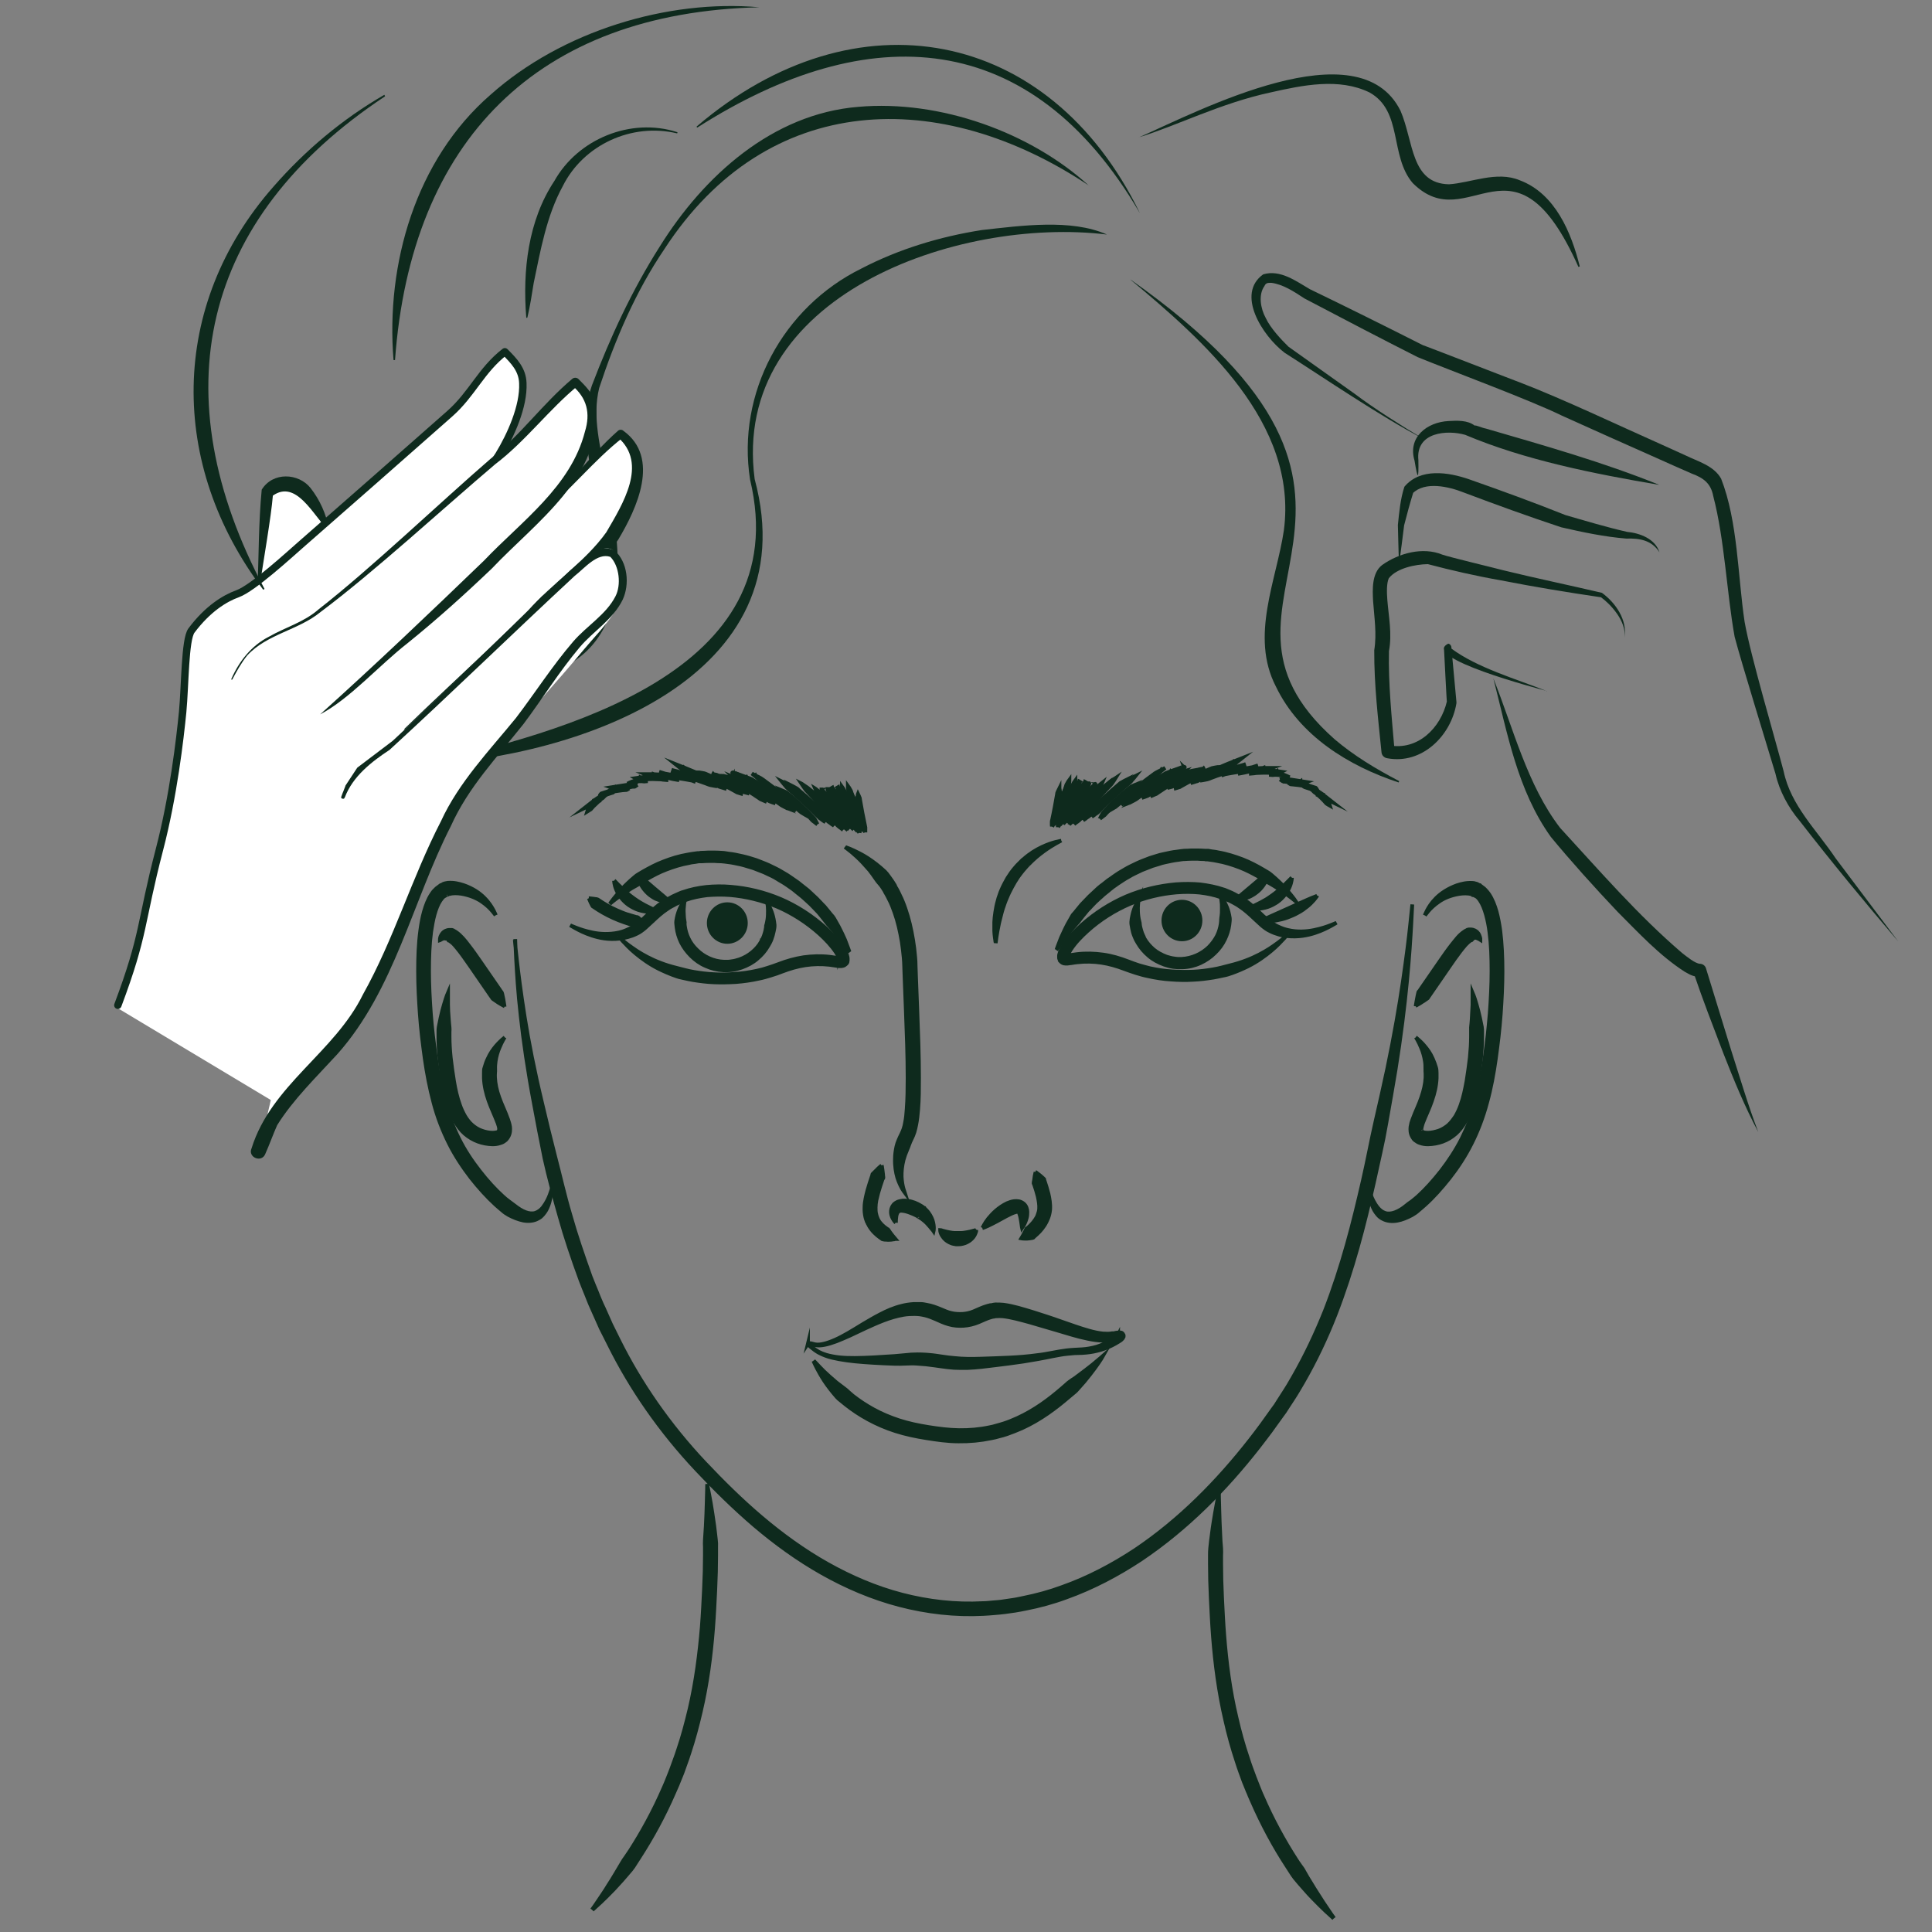<?xml version="1.0" encoding="UTF-8"?><svg xmlns="http://www.w3.org/2000/svg" viewBox="0 0 130 130"><rect x="0" y="0" width="130" height="130" fill="#808080" stroke="none"/><defs><style>.cls-1{stroke-miterlimit:10;stroke-width:.25px;}.cls-1,.cls-2{stroke:#0e2a1d;}.cls-1,.cls-3{fill:#0e2a1d;}.cls-2{fill:none;stroke-linecap:round;stroke-linejoin:round;stroke-width:.5px;}.cls-3,.cls-4{stroke-width:0px;}.cls-4{fill:#fff;}</style></defs><g id="Vrstva_2"><path class="cls-1" d="M34.64,63.24s.04.47.14,1.35c.1.88.26,2.17.52,3.81.26,1.64.64,3.6,1.18,5.84.26,1.12.55,2.31.87,3.56.33,1.25.62,2.57,1.02,3.92.38,1.36.86,2.75,1.37,4.18.14.35.28.71.43,1.06.07.18.14.36.22.54.07.18.16.36.24.53.16.36.32.72.48,1.08.17.36.36.71.53,1.07,1.43,2.88,3.37,5.69,5.76,8.23,1.21,1.28,2.47,2.53,3.84,3.69,1.37,1.16,2.84,2.23,4.42,3.12,1.58.89,3.27,1.62,5.04,2.08,1.77.46,3.6.67,5.43.57.24,0,.46-.03.69-.05.23-.02.45-.03.68-.07l.68-.1c.23-.03.45-.09.67-.13.9-.18,1.78-.42,2.64-.74,1.72-.61,3.35-1.47,4.87-2.47,3.03-2.03,5.58-4.64,7.74-7.4.27-.34.53-.69.79-1.04.25-.34.51-.71.76-1.06l.19-.26.17-.27c.11-.18.23-.36.34-.53.11-.18.23-.35.34-.54.11-.18.21-.36.32-.55.84-1.46,1.54-2.96,2.14-4.45,1.17-3,1.92-5.98,2.55-8.74.32-1.38.56-2.72.85-3.98.29-1.26.56-2.46.8-3.59.47-2.25.81-4.23,1.05-5.87.24-1.64.4-2.93.49-3.82.09-.88.14-1.35.14-1.35,0,0-.02.47-.07,1.36-.05.89-.13,2.19-.29,3.84-.16,1.65-.4,3.66-.77,5.95-.19,1.14-.4,2.35-.63,3.63-.06.32-.12.64-.18.97-.07.33-.14.66-.21.99-.15.66-.3,1.35-.45,2.04-.63,2.78-1.39,5.79-2.58,8.85-.6,1.53-1.32,3.06-2.18,4.55-.11.19-.22.37-.33.56-.11.19-.23.37-.35.56-.12.18-.24.37-.36.55l-.18.28-.19.26c-.26.36-.5.7-.77,1.07-.26.35-.53.7-.8,1.05-2.19,2.8-4.8,5.47-7.91,7.56-1.56,1.03-3.24,1.92-5.03,2.56-.89.33-1.81.58-2.74.76-.23.04-.47.1-.7.13l-.71.1c-.23.03-.48.05-.72.07-.24.02-.48.04-.71.05-1.89.1-3.81-.12-5.65-.6-1.84-.48-3.59-1.23-5.22-2.15-1.63-.92-3.14-2.02-4.53-3.2-1.39-1.19-2.68-2.46-3.89-3.75-2.45-2.6-4.43-5.47-5.89-8.41-.18-.37-.37-.73-.55-1.09-.16-.37-.33-.73-.49-1.1-.08-.18-.16-.36-.24-.54-.07-.18-.15-.36-.22-.55-.15-.36-.29-.72-.43-1.08-.53-1.45-1.01-2.86-1.39-4.23-.39-1.37-.75-2.69-1.03-3.96-.26-1.27-.49-2.48-.7-3.62-.43-2.27-.72-4.28-.9-5.93-.19-1.65-.26-2.96-.31-3.84-.05-.89-.06-1.36-.06-1.36"/><path class="cls-1" d="M39.83,128.5s.07-.1.2-.28c.06-.09.14-.21.23-.34.09-.13.19-.29.31-.46.12-.17.24-.37.37-.58.14-.21.28-.44.43-.69.15-.24.3-.51.47-.79.08-.14.17-.28.27-.41.1-.14.19-.28.29-.43.76-1.18,1.57-2.63,2.27-4.25.04-.1.09-.2.13-.3.04-.1.09-.21.13-.32.08-.21.17-.42.25-.64.15-.43.32-.85.46-1.3.3-.88.54-1.79.76-2.71.43-1.84.67-3.72.82-5.5.07-.89.11-1.75.15-2.57.04-.82.06-1.58.06-2.3,0-.18,0-.35,0-.52-.01-.17-.01-.34,0-.5.02-.33.04-.63.06-.92.03-.58.05-1.09.06-1.51.03-.84.03-1.32.03-1.32,0,0,.02.12.07.34.04.22.11.55.18.96.07.42.15.92.23,1.51.04.29.07.6.11.93.02.16.03.33.02.51v.53c0,.72-.02,1.51-.06,2.34-.04.82-.08,1.69-.15,2.6-.14,1.8-.39,3.73-.83,5.61-.22.94-.47,1.88-.77,2.78-.14.45-.32.9-.47,1.34-.09.21-.17.43-.26.64-.04.1-.08.21-.13.31-.05.11-.09.21-.14.32-.72,1.67-1.55,3.15-2.33,4.36-.1.15-.19.3-.29.45-.09.15-.18.29-.29.42-.22.25-.41.49-.61.71-.39.44-.74.81-1.04,1.1-.3.3-.54.52-.71.67-.16.15-.25.23-.25.23"/><path class="cls-1" d="M89.74,129.09s-.09-.08-.25-.23c-.17-.15-.41-.37-.71-.67-.3-.3-.66-.66-1.04-1.1-.2-.22-.4-.46-.61-.71-.1-.13-.2-.27-.29-.42-.1-.15-.19-.3-.29-.45-.79-1.21-1.61-2.7-2.33-4.36-.05-.11-.09-.21-.14-.32-.04-.1-.08-.21-.13-.31-.08-.21-.17-.43-.26-.64-.16-.44-.33-.89-.47-1.34-.3-.9-.56-1.84-.77-2.78-.44-1.88-.69-3.81-.83-5.61-.07-.9-.11-1.77-.15-2.6-.04-.82-.06-1.61-.06-2.34v-.53c0-.17,0-.34.02-.51.03-.33.07-.64.11-.93.07-.58.16-1.09.23-1.51.07-.42.14-.74.18-.96.05-.22.07-.34.07-.34,0,0,0,.48.03,1.32.01.42.03.93.06,1.51.01.29.03.6.06.92.01.16.01.33,0,.5,0,.17,0,.35,0,.52,0,.72.02,1.48.06,2.3.04.82.08,1.68.15,2.57.14,1.78.38,3.66.82,5.5.21.92.46,1.83.76,2.71.14.45.3.87.46,1.3.08.21.17.43.25.64.04.11.09.21.13.32.04.1.08.2.13.3.7,1.62,1.51,3.07,2.27,4.25.1.15.19.3.29.43.1.13.2.27.27.41.16.28.31.55.47.79.15.25.29.48.43.69.13.21.26.41.37.58.11.17.22.33.31.46.09.13.17.25.23.34.13.18.2.28.2.28"/><path class="cls-1" d="M56.9,57s.09.03.26.1c.17.07.42.18.72.34.31.16.67.39,1.06.69.19.15.4.32.6.51.1.1.19.21.27.33.04.06.09.12.13.18l.07.1.06.09c.04.06.08.12.12.19l.03.05h0s.02.05.02.05v.03s.07.1.07.1c.07.13.15.26.22.43.04.08.07.16.11.23.03.08.07.16.1.23.07.16.12.32.18.48.23.66.4,1.38.52,2.12.06.37.11.75.14,1.14.02.19.03.4.03.59,0,.19.02.38.02.57.03.77.06,1.56.09,2.34.06,1.57.12,3.14.12,4.62,0,.74,0,1.46-.06,2.15-.03.34-.06.68-.13,1.02-.03.17-.07.33-.12.5-.05.16-.13.35-.19.46-.06.13-.12.25-.16.37-.04.13-.09.24-.14.36-.1.23-.18.45-.24.67-.11.43-.14.83-.13,1.16.02.33.07.59.12.77.05.18.08.27.08.27,0,0-.06-.08-.16-.24-.09-.16-.22-.41-.33-.75-.1-.34-.18-.79-.16-1.3,0-.26.04-.53.1-.81.03-.14.08-.28.14-.42.06-.14.12-.28.19-.41.07-.15.11-.24.15-.36.04-.13.08-.26.1-.41.06-.29.09-.6.11-.93.05-.65.06-1.36.06-2.09,0-1.46-.06-3.03-.12-4.59-.03-.78-.06-1.57-.09-2.34,0-.19-.02-.39-.02-.58,0-.2-.02-.36-.03-.55-.03-.36-.08-.73-.13-1.08-.12-.71-.27-1.38-.49-1.99-.06-.15-.11-.3-.17-.45-.03-.07-.06-.14-.09-.21-.03-.07-.06-.13-.1-.2-.06-.13-.13-.26-.21-.4l-.06-.1v-.02s-.03-.03,0,.02h0s0-.02,0-.02l-.03-.05c-.04-.06-.08-.12-.12-.19l-.06-.09-.05-.07c-.04-.05-.08-.11-.13-.16-.09-.1-.17-.2-.24-.31-.14-.21-.29-.41-.43-.59-.3-.35-.58-.65-.83-.88-.25-.23-.45-.4-.6-.51-.14-.11-.22-.17-.22-.17"/><path class="cls-1" d="M60.27,82.27s-.06-.05-.13-.16c-.07-.11-.18-.27-.19-.55,0-.13.02-.31.16-.48,0-.03.15-.15.22-.18.08-.05.17-.07.26-.09.17-.04.34-.03.5-.01.16.02.31.07.46.12.15.06.29.13.42.21.07.04.13.08.19.13l.04.03h.01s.01.02.02.03l.02.02s.05.04.07.07c.12.12.2.23.27.35.07.12.12.23.16.34.07.22.09.41.09.54s-.02.21-.02.21c0,0-.04-.06-.13-.16-.08-.1-.19-.23-.32-.37-.07-.07-.14-.14-.22-.2-.08-.07-.17-.13-.25-.18l-.08-.05h-.02s-.02-.03,0-.01h0s-.04-.03-.04-.03c-.05-.03-.1-.05-.15-.08-.1-.05-.21-.1-.32-.14-.11-.05-.22-.08-.32-.11-.1-.03-.21-.04-.29-.05-.04,0-.07,0-.1,0-.02,0-.02,0-.02,0,0,0,0-.01-.02,0l-.04.03s-.09.05-.12.12c-.07.14-.08.33-.09.45,0,.13-.01.2-.01.2"/><path class="cls-1" d="M59.33,78.41s.03.11.05.29c.01.09.03.2.04.32,0,.06.01.13.02.2,0,.03,0,.07-.03.09-.02.03-.03.06-.04.09-.09.26-.19.56-.28.88-.04.16-.08.32-.12.49-.03.16-.05.33-.05.48,0,.16,0,.31.04.45.01.07.04.13.06.2l.04.1s.02.03.02.04l.03.06c.06.11.15.22.24.31.09.09.19.17.29.24.03.02.05.03.07.05.03,0,.05.02.07.05.03.05.07.1.1.15.07.09.13.18.19.25.11.14.18.22.18.22,0,0-.03,0-.07.02-.05,0-.12.02-.21.03-.09,0-.2.02-.34,0-.07,0-.13,0-.21-.02-.04,0-.07-.02-.1-.05-.03-.03-.06-.04-.1-.07-.13-.09-.26-.2-.39-.33-.13-.13-.25-.28-.36-.47l-.03-.06s-.02-.05-.04-.07c-.02-.05-.04-.1-.07-.14-.03-.1-.08-.2-.1-.31-.05-.22-.07-.44-.06-.65,0-.21.03-.41.07-.61.04-.19.08-.37.13-.55.1-.35.2-.66.29-.92.01-.03.03-.07.03-.1,0-.03.01-.07.04-.09.05-.05.1-.1.14-.14.09-.09.17-.16.23-.23.13-.12.22-.19.22-.19"/><path class="cls-1" d="M69.66,78.85s.09.05.22.16c.07.05.14.11.23.19.04.04.09.08.13.12.03.02.03.05.03.08,0,.03.02.06.03.09.08.24.17.52.25.84.07.32.14.68.11,1.08-.02.2-.07.4-.14.58l-.05.11-.06.13c-.04.09-.09.16-.14.24-.19.3-.43.53-.64.71-.03.02-.05.04-.07.07s-.05.05-.08.05c-.07.01-.13.02-.19.03-.12.02-.22.02-.3.02-.17,0-.27-.02-.27-.02,0,0,.05-.08.13-.23.03-.07.08-.16.13-.25.02-.05.05-.1.07-.15,0-.03.03-.04.05-.05.02-.01.04-.03.07-.05.16-.14.34-.32.48-.53.03-.05.07-.11.1-.16l.04-.08.04-.11c.04-.11.08-.24.09-.37.02-.26-.03-.55-.09-.83-.07-.28-.15-.55-.23-.77-.01-.03-.02-.06-.03-.08-.02-.02-.03-.05-.02-.08,0-.06.02-.12.03-.17.01-.11.03-.21.04-.29.03-.16.06-.26.06-.26"/><path class="cls-1" d="M66.11,82.62s.12-.29.39-.63c.14-.17.31-.36.52-.54.21-.18.45-.35.74-.49.15-.06.3-.12.49-.14.1-.01.2-.01.31.01.11.02.23.08.33.16.1.09.16.19.19.29.03.09.05.18.05.26,0,.16-.01.29-.04.4-.06.23-.14.4-.21.52-.07.11-.11.17-.11.17,0,0-.02-.08-.03-.2-.02-.13-.04-.31-.08-.5-.02-.1-.05-.2-.08-.28-.03-.09-.09-.14-.1-.12,0,.01-.04,0-.13.03-.08.02-.19.06-.3.11-.22.1-.45.23-.67.35-.22.12-.43.24-.62.33-.19.1-.35.17-.47.22-.12.05-.19.07-.19.07"/><path class="cls-1" d="M71.41,56.56s-.12.07-.33.18c-.21.12-.5.29-.83.53-.17.12-.33.25-.51.4-.17.15-.35.31-.52.49l-.03.03s-.02.02,0,0l-.02.02-.07.07c-.04.05-.09.1-.13.15l-.13.15-.12.15c-.07.1-.16.2-.23.31l-.21.33c-.13.23-.26.46-.37.69-.06.12-.11.24-.16.36-.05.12-.1.23-.14.35-.04.12-.08.23-.12.35-.03.12-.08.23-.1.34-.06.22-.11.44-.16.64-.04.2-.08.38-.11.55-.03.16-.05.31-.07.43-.03.24-.05.38-.05.38,0,0,0-.03-.02-.1,0-.07-.03-.16-.04-.28-.02-.12-.03-.27-.04-.44,0-.09,0-.18,0-.28,0-.1,0-.2,0-.3.01-.21.03-.44.07-.68s.08-.5.16-.76c.03-.13.07-.26.12-.39.04-.13.09-.26.15-.39.11-.26.25-.51.39-.76l.24-.36c.08-.12.18-.23.27-.34.05-.06.09-.11.14-.16l.14-.14s.09-.09.14-.14l.07-.07.02-.02s.02-.01.03-.02l.04-.03c.4-.36.83-.62,1.21-.8.38-.18.71-.29.95-.35.24-.06.37-.08.37-.08"/><path class="cls-1" d="M41.58,63.01s.03.02.08.07c.05.05.13.12.24.2.21.18.53.42.95.7.42.27.96.57,1.6.81.16.06.34.13.52.18s.35.11.54.15c.37.09.76.21,1.19.28.42.07.86.13,1.32.15.46.03.93.02,1.42-.02.49-.03.98-.1,1.48-.21.25-.05.5-.12.74-.2.25-.08.49-.16.75-.26.52-.2,1.08-.36,1.66-.45.58-.08,1.17-.1,1.76-.03.15.02.3.04.43.06.07,0,.14.02.19.02.05,0,.11,0,.06,0-.01,0-.03.02-.04.03,0,0,0,0,0,.01.01-.03-.03.06-.02.04v-.03s.02-.03.01-.02c0,0,0,.01,0,.02,0,0,0,.01,0,.02,0,0,0,0,0,0,0,0,0-.01,0-.02v-.03s-.03-.05-.03-.07c-.04-.11-.11-.22-.18-.33-.3-.45-.7-.87-1.12-1.25-.85-.76-1.82-1.38-2.84-1.82-1.02-.43-2.11-.69-3.16-.78-.53-.04-1.05-.03-1.55.01-.5.06-.99.16-1.44.32-.12.03-.22.09-.33.13-.11.05-.22.09-.32.14-.1.06-.2.11-.3.16l-.14.08-.15.1c-.37.24-.69.54-1.01.84-.16.15-.32.3-.49.45-.17.14-.35.28-.55.37-.2.1-.4.17-.59.22-.1.02-.19.05-.29.07-.09.01-.17.03-.27.04-.76.09-1.39-.05-1.88-.21-.49-.16-.85-.35-1.09-.48-.24-.13-.36-.21-.36-.21,0,0,.13.06.39.16.25.1.63.23,1.12.33.48.1,1.11.14,1.75,0,.08-.01.17-.05.26-.07.07-.02.16-.06.24-.09.16-.07.32-.14.47-.24.3-.2.61-.43.92-.75.32-.3.67-.63,1.09-.91l.15-.1.17-.09c.11-.06.22-.12.33-.18.11-.06.23-.1.35-.16.12-.05.23-.11.36-.14.49-.17,1.02-.28,1.56-.34.54-.05,1.09-.06,1.65-.01,1.12.09,2.25.36,3.34.82,1.08.46,2.1,1.12,3,1.92.44.4.86.84,1.22,1.36.09.13.17.27.23.43.02.04.03.08.04.13l.02.07s0,.06.01.09c0,.02,0,.03,0,.05,0,.03,0,.05,0,.08,0,.03,0,.05-.01.07,0,.03,0,.02-.01.03v.03s-.05.09-.04.07l-.03.03s-.08.08-.12.1c-.09.05-.16.05-.22.06-.06,0-.1,0-.15,0-.09,0-.16-.02-.23-.03-.14-.02-.28-.04-.42-.06-.55-.06-1.09-.05-1.62.03-.53.08-1.04.23-1.54.42-.25.1-.51.19-.78.27-.26.08-.53.16-.79.21-.53.12-1.05.19-1.56.23-.51.03-1.01.04-1.49.02-.48-.02-.94-.08-1.38-.15-.22-.04-.43-.08-.64-.13-.1-.02-.21-.05-.31-.07-.1-.03-.2-.06-.3-.1-.19-.06-.38-.15-.56-.22-.18-.07-.34-.16-.5-.23-.66-.33-1.17-.71-1.57-1.04-.4-.33-.67-.63-.86-.83-.09-.1-.16-.18-.21-.24-.05-.05-.07-.08-.07-.08"/><path class="cls-1" d="M57.17,64.08s-.18-.25-.49-.7c-.17-.21-.36-.47-.6-.76-.12-.14-.25-.29-.39-.44-.13-.16-.26-.33-.4-.51-.07-.09-.14-.18-.22-.27-.08-.08-.16-.17-.25-.26-.08-.09-.17-.18-.26-.27-.09-.09-.19-.17-.28-.26-.1-.09-.19-.17-.29-.26-.1-.09-.21-.17-.31-.25-.1-.08-.21-.17-.32-.26-.11-.08-.23-.16-.34-.24-.12-.08-.23-.16-.35-.23-.12-.07-.25-.14-.37-.22-.24-.16-.51-.27-.78-.4-.13-.07-.27-.11-.41-.17-.14-.05-.27-.11-.41-.16l-.43-.13c-.14-.04-.28-.09-.43-.12-.29-.06-.58-.13-.87-.16-.15-.02-.29-.04-.44-.05-.15,0-.29-.01-.44-.02h-.22s-.22,0-.22,0c-.15,0-.29.01-.43.02-.03,0-.08,0-.1,0h-.11s-.22.04-.22.04c-.15.02-.29.03-.42.07-.53.09-1.06.26-1.53.44-.48.18-.9.41-1.29.63-.1.06-.19.12-.28.17-.09.06-.17.12-.26.17-.18.1-.35.2-.51.29-.31.2-.58.37-.8.53-.22.16-.39.29-.5.38-.11.09-.17.14-.17.14,0,0,.05-.06.13-.18.09-.12.22-.29.4-.5.18-.21.4-.46.68-.72.14-.13.29-.27.46-.41.16-.15.37-.24.57-.37.41-.23.86-.48,1.37-.67.51-.2,1.05-.37,1.65-.47.15-.03.29-.05.44-.07l.22-.03h.11c.06-.02.08-.02.12-.02.15,0,.31-.01.46-.02h.23s.23,0,.23,0c.16,0,.31.01.47.02.16,0,.31.04.47.06.31.03.62.1.93.17.16.03.3.08.46.12l.45.14c.15.06.29.11.44.17.14.06.29.11.43.18.28.14.56.26.82.42.13.08.26.15.39.23s.25.17.37.25c.12.08.24.17.36.25.11.09.23.18.34.27.11.09.22.17.33.26.1.1.2.19.3.28.1.09.2.18.29.27.09.1.18.19.27.28.09.09.17.19.26.27.08.09.16.19.23.28.07.09.15.18.22.27.08.08.15.17.2.26.11.19.21.37.3.53.18.34.32.65.43.9.2.51.3.81.3.81"/><path class="cls-1" d="M46.1,60.5s0,.05-.03.14c-.02.09-.04.22-.05.39-.02.17-.02.37,0,.59,0,.11.02.23.04.35.02.06.02.12.01.19,0,.06.01.13.02.19.04.26.11.53.25.81.12.26.32.53.55.75.46.46,1.13.78,1.83.8h.07s.04,0,.06,0h.14c.09-.01.16-.01.25-.03.17-.02.34-.07.5-.12.32-.11.62-.28.87-.49.25-.21.46-.45.6-.71l.05-.1v-.02s.02-.01.02-.01h0s0,0,0,0c0,0,0,.02,0,0l.03-.06c.03-.07.07-.15.09-.21.04-.12.08-.25.11-.38,0-.07.03-.13.03-.19,0-.06,0-.12.03-.18.03-.12.05-.23.07-.35.03-.22.03-.42.03-.59,0-.33-.05-.53-.05-.53,0,0,.03.04.07.12.05.08.12.2.18.36.07.16.14.37.19.62.03.12.04.26.06.4.01.15-.03.3-.06.45-.03.16-.08.32-.14.49-.03.09-.06.15-.1.23l-.03.06-.04.07-.07.12c-.18.32-.43.61-.73.86-.3.26-.66.45-1.05.59-.19.06-.39.12-.6.15-.1.02-.21.02-.32.03h-.14s-.04,0-.08,0h-.08c-.42-.02-.83-.12-1.2-.29-.38-.16-.71-.4-.99-.68-.28-.28-.5-.58-.67-.92-.15-.31-.25-.66-.29-.97-.01-.16-.05-.31-.03-.45.02-.15.05-.28.08-.4.07-.25.15-.45.23-.6.08-.16.15-.27.21-.35.05-.08.08-.11.08-.11"/><path class="cls-1" d="M50.19,62.11c0,.7-.56,1.27-1.25,1.27s-1.25-.57-1.25-1.27.56-1.27,1.25-1.27,1.25.57,1.25,1.27"/><path class="cls-1" d="M39.62,60.44s.08,0,.21.02c.06,0,.14.02.23.03.04,0,.09.01.13.02.02,0,.04.02.06.03.02.02.04.03.06.04.31.21.74.47,1.2.67.23.1.46.2.68.27.22.07.43.13.61.18.02,0,.04.01.07.01.02,0,.04,0,.06.02.04.03.07.06.1.09.07.06.13.11.17.15.1.08.16.14.16.14,0,0-.07.03-.2.07-.06.02-.14.04-.23.07-.04,0-.09.02-.14.03-.02,0-.05,0-.07,0-.02,0-.05-.01-.07-.02-.2-.05-.42-.11-.66-.2-.24-.08-.48-.18-.73-.29-.49-.22-.95-.49-1.28-.72-.02-.01-.04-.03-.06-.04-.02,0-.04-.02-.05-.04-.03-.04-.05-.09-.07-.13-.04-.08-.08-.15-.1-.21-.03-.06-.04-.11-.06-.14-.01-.03-.02-.05-.02-.05"/><path class="cls-1" d="M41.33,59.25s.05.04.12.12c.07.07.17.18.29.29.24.24.55.53.89.77.04.03.09.06.13.09l.13.09c.08.05.17.11.26.16.17.1.34.19.49.26.31.16.52.26.52.26,0,0-.06.02-.16.04s-.26.03-.44.02c-.18-.01-.39-.05-.61-.12-.11-.04-.22-.08-.33-.14-.06-.03-.11-.06-.16-.09-.06-.03-.1-.07-.16-.1-.2-.14-.38-.32-.52-.5-.14-.18-.25-.37-.32-.54-.14-.34-.14-.59-.14-.59"/><path class="cls-1" d="M42.93,58.87s.04.03.11.08c.07.05.16.12.26.2.19.16.45.38.7.6.26.22.51.43.7.59.1.09.19.16.25.22.06.06.1.09.1.09,0,0-.05.01-.13.01-.08,0-.2,0-.34-.03-.14-.03-.3-.08-.46-.15-.08-.04-.16-.08-.24-.14-.07-.04-.16-.11-.23-.17-.29-.25-.51-.57-.61-.84-.05-.13-.08-.25-.09-.34-.01-.08-.01-.13-.01-.13"/><path class="cls-1" d="M86.67,62.84s-.02.03-.07.08c-.05.06-.11.13-.21.24-.19.2-.46.5-.86.83-.4.33-.91.71-1.57,1.04-.16.07-.32.16-.5.23s-.37.16-.56.22c-.1.03-.2.07-.3.1-.1.03-.2.05-.31.07-.21.05-.43.09-.64.13-.44.07-.9.13-1.38.15-.48.03-.98.02-1.49-.02-.51-.03-1.03-.11-1.56-.23-.26-.05-.53-.13-.79-.21-.26-.08-.53-.18-.78-.27-.5-.19-1.01-.34-1.54-.42-.53-.08-1.08-.09-1.62-.03-.14.02-.27.03-.42.06-.07,0-.15.02-.23.03-.04,0-.09,0-.15,0-.06,0-.13-.01-.22-.06-.04-.03-.09-.06-.12-.1l-.03-.03s-.04-.07-.03-.07v-.03s-.01,0-.02-.03c0-.02-.01-.05-.01-.07,0-.03,0-.05,0-.08,0-.02,0-.03,0-.05,0-.03,0-.06.01-.09l.02-.07c.01-.05.03-.09.04-.13.07-.16.15-.3.23-.43.35-.52.77-.95,1.22-1.36.9-.8,1.91-1.45,3-1.92,1.09-.46,2.22-.72,3.34-.82.56-.04,1.11-.04,1.65.01.54.07,1.07.17,1.56.34.13.03.24.1.36.14.12.05.24.1.35.16.11.06.22.12.33.18l.17.09.15.1c.42.27.77.6,1.09.91.31.31.62.55.92.75.15.1.31.18.47.24.08.03.17.07.24.09.09.02.18.06.26.07.64.15,1.27.1,1.75,0,.49-.1.87-.23,1.12-.33.26-.1.39-.16.39-.16,0,0-.12.08-.36.21-.24.13-.6.32-1.09.48-.49.16-1.13.29-1.88.21-.1,0-.18-.03-.27-.04-.1-.02-.19-.04-.29-.07-.2-.06-.4-.13-.59-.23-.2-.09-.38-.23-.55-.37-.17-.15-.33-.3-.49-.45-.32-.3-.64-.6-1.01-.84l-.15-.1-.14-.08c-.1-.06-.2-.11-.3-.16-.1-.06-.21-.09-.32-.14-.11-.04-.21-.1-.33-.13-.45-.16-.93-.26-1.44-.32-.5-.05-1.02-.05-1.55-.01-1.05.09-2.14.34-3.16.78-1.02.44-2,1.06-2.84,1.82-.42.38-.82.79-1.12,1.25-.07.11-.14.23-.18.33,0,.03-.02.05-.02.07v.03s-.01.01-.01.02c0,0,0,.01,0,0,0,0,0-.01,0-.02,0,0,0-.01,0-.02,0,0,0,.01,0,.02v.03s-.03-.07-.01-.04c0,0,0,0,0-.01-.02-.02-.03-.03-.04-.03-.05-.02,0,0,.06,0,.06,0,.12-.01.19-.02.14-.02.29-.04.43-.06.59-.07,1.19-.05,1.76.03.58.08,1.14.25,1.66.45.26.1.5.19.75.27.25.07.49.14.74.2.5.11.99.18,1.48.21.49.03.96.04,1.42.02.46-.02.9-.08,1.32-.15.42-.07.81-.18,1.19-.28.19-.04.36-.1.54-.15s.35-.12.52-.18c.64-.24,1.18-.54,1.6-.81.42-.28.74-.52.95-.7.11-.09.18-.16.24-.2.05-.05.08-.07.08-.07"/><path class="cls-1" d="M71.09,63.9s.1-.3.3-.8c.12-.25.25-.56.43-.9.1-.17.2-.35.3-.53.05-.1.12-.18.2-.26.07-.09.15-.18.22-.27.08-.09.15-.19.23-.28.08-.09.17-.18.26-.27.09-.09.18-.19.27-.28.09-.09.2-.18.29-.27.1-.09.2-.18.3-.28.1-.09.22-.18.33-.26.11-.09.22-.18.34-.27.12-.08.24-.16.36-.25.12-.08.24-.17.37-.25s.26-.15.39-.23c.26-.16.54-.28.82-.42.14-.07.29-.12.43-.18.15-.06.29-.11.44-.17l.45-.14c.15-.05.3-.09.46-.12.31-.07.62-.14.93-.17.16-.02.31-.05.47-.06.16,0,.31-.01.47-.02h.23s.23,0,.23,0c.15,0,.31.01.46.02.04,0,.07,0,.12,0h.11s.22.04.22.04c.14.02.29.03.44.07.6.1,1.14.28,1.65.47.51.2.96.44,1.37.68.2.13.41.22.57.37.17.14.32.28.46.41.28.26.5.51.68.72.18.21.31.38.4.5.09.12.13.18.13.18,0,0-.06-.05-.17-.14-.11-.09-.28-.22-.5-.38-.22-.16-.49-.34-.8-.53-.16-.09-.32-.2-.51-.29-.09-.05-.18-.1-.26-.17-.09-.06-.18-.11-.28-.17-.39-.22-.82-.45-1.29-.63-.47-.18-1-.35-1.53-.44-.13-.03-.27-.05-.42-.07l-.22-.03h-.11s-.07-.02-.1-.02c-.14,0-.29-.01-.43-.02h-.22s-.22,0-.22,0c-.14,0-.29.01-.44.02-.15,0-.29.03-.44.05-.29.03-.58.1-.87.16-.15.03-.29.07-.43.12l-.43.13c-.14.05-.28.11-.41.16-.14.06-.28.1-.41.17-.26.13-.53.24-.78.4-.13.07-.25.14-.37.22-.12.07-.23.16-.35.23-.12.08-.23.16-.34.24-.11.09-.22.17-.32.26-.1.09-.21.16-.31.25-.1.09-.19.18-.29.26-.09.09-.19.17-.28.26-.09.09-.17.18-.26.27-.08.09-.16.18-.25.26-.08.09-.15.18-.22.27-.15.17-.27.35-.4.51-.14.15-.27.3-.39.44-.23.29-.43.54-.6.76-.31.45-.49.7-.49.7"/><path class="cls-1" d="M82.15,60.32s.03.04.09.11c.05.08.13.19.2.35.08.16.17.36.23.6.03.12.06.26.08.4.02.15-.02.3-.03.46-.04.31-.15.66-.3.97-.16.34-.39.65-.67.92-.28.28-.62.51-.99.68-.37.17-.79.27-1.2.28h-.08s-.05,0-.08,0h-.14c-.1-.01-.22-.02-.32-.03-.21-.03-.4-.08-.6-.15-.39-.14-.75-.33-1.05-.59-.3-.25-.55-.55-.73-.86l-.07-.12-.04-.07-.03-.06c-.03-.08-.07-.14-.1-.23-.07-.17-.11-.33-.14-.49-.02-.16-.07-.3-.06-.45.01-.15.03-.28.06-.4.05-.25.12-.46.19-.62.07-.16.13-.28.18-.36.05-.08.07-.12.07-.12,0,0-.04.2-.05.53,0,.17,0,.37.03.59.01.11.04.23.07.35.02.06.03.12.03.18,0,.06.02.13.03.19.03.13.07.26.11.38.02.06.06.14.09.21l.03.06s0-.01,0,0h0s0,0,0,0h0s.01.04.01.04l.05.1c.15.26.36.5.6.71.25.21.55.37.87.49.16.05.33.1.5.12.09.02.16.02.25.03h.14s.06,0,.06,0h.07c.69-.03,1.36-.34,1.83-.8.23-.23.42-.5.55-.75.14-.29.21-.55.25-.81,0-.07.02-.13.02-.19,0-.07,0-.13.01-.19.02-.12.03-.24.04-.35.01-.22,0-.42,0-.59-.02-.16-.03-.3-.05-.39-.02-.09-.03-.14-.03-.14"/><path class="cls-1" d="M78.28,61.94c0,.7.56,1.27,1.25,1.27s1.25-.57,1.25-1.27-.56-1.27-1.25-1.27-1.25.57-1.25,1.27"/><path class="cls-1" d="M88.64,60.26s-.03.06-.11.16c-.07.1-.18.22-.33.37-.14.14-.33.29-.53.43-.1.07-.21.14-.33.2-.11.07-.23.12-.36.18-.25.11-.49.2-.74.26-.24.06-.47.1-.67.11-.2.01-.37,0-.49,0-.12,0-.19-.02-.19-.02,0,0,.06-.03.16-.09.1-.05.25-.12.43-.2.35-.16.81-.36,1.27-.57.46-.21.92-.42,1.27-.57.18-.08.33-.14.44-.18.11-.04.17-.07.17-.07"/><path class="cls-1" d="M86.93,59.07s0,.25-.14.59c-.07.17-.17.36-.32.54-.14.18-.32.36-.52.5-.05.03-.1.07-.16.1-.05.03-.1.06-.16.09-.11.06-.22.1-.33.14-.22.07-.43.11-.61.12-.18,0-.33,0-.44-.02s-.16-.04-.16-.04c0,0,.21-.1.52-.26.15-.07.32-.16.49-.26.09-.05.18-.1.26-.16l.13-.09s.08-.06.13-.09c.34-.24.65-.53.89-.77.12-.12.22-.22.29-.29.07-.07.12-.12.12-.12"/><path class="cls-1" d="M85.33,58.69s0,.05-.01.13c-.01.09-.04.2-.09.34-.1.27-.32.6-.61.84-.07.06-.16.12-.23.17-.08.05-.16.1-.24.14-.16.08-.32.13-.46.15-.14.03-.26.03-.34.03-.08,0-.13-.01-.13-.01,0,0,.03-.04.09-.09.06-.06.15-.13.25-.22.19-.16.45-.38.7-.59.26-.22.51-.43.7-.6.1-.08.19-.16.26-.2.07-.05.11-.08.11-.08"/><path class="cls-1" d="M54.36,90.42s.02-.03.05-.04c.03,0,.06,0,.11,0,.09,0,.21.06.36.08.3.05.77-.07,1.31-.31.55-.24,1.16-.62,1.88-1.06.36-.21.74-.44,1.17-.66.42-.22.89-.43,1.42-.56.26-.07.54-.11.83-.13.15,0,.29,0,.45,0,.17,0,.26.03.44.06.3.05.6.16.87.27.27.11.52.23.76.28.24.06.48.07.76.06.26-.02.5-.07.76-.18s.56-.26.91-.36l.12-.03h.03s.04-.02.04-.02h.07c.1-.03.19-.04.28-.05.19,0,.37,0,.54.02.69.09,1.32.3,1.96.49.63.2,1.26.4,1.9.63.32.11.63.22.95.33.32.11.63.21.95.3.32.09.64.16.95.19.08,0,.16,0,.24.01.07,0,.14,0,.23-.01l.13-.02h.03s.01,0,.02,0h.07c.09-.03.18-.04.28-.05.05,0,.1,0,.19,0,.01,0,.02,0,.04.01.03.01.07.04.09.07.02.02,0,.01.02.02.06.1.03.09.04.15,0,.05,0,.05-.02.07,0,.02-.02.04-.02.05-.01.02-.03.03-.04.05-.09.1-.16.14-.24.19-.15.1-.31.18-.46.26-.32.16-.65.28-.99.36-.34.09-.69.13-1.03.15-.34,0-.67.02-1,.06-.33.03-.65.1-.98.16-.33.07-.66.13-.98.19-.65.12-1.3.22-1.94.3s-1.26.16-1.88.23c-.31.03-.62.06-.92.07s-.62,0-.92-.01c-.3-.02-.6-.06-.88-.1-.29-.04-.55-.08-.82-.11-.13-.02-.26-.03-.4-.04-.13-.01-.26-.02-.39-.03-.25-.02-.49-.01-.75,0-.52.03-1.02,0-1.48-.02-.47-.02-.91-.05-1.33-.08-.42-.03-.81-.07-1.17-.12-.36-.05-.69-.11-.98-.18-.3-.07-.55-.17-.76-.27-.05-.03-.1-.05-.16-.08-.04-.03-.09-.06-.13-.08-.08-.05-.16-.11-.22-.16-.13-.1-.23-.18-.29-.24-.03-.03-.05-.06-.06-.09,0-.03,0-.04,0-.04h0s0-.02,0-.02ZM54.43,90.44s-.01,0,.05.07c.05.06.15.13.28.23.07.05.13.1.22.15.04.03.09.05.13.08.05.02.1.04.15.07.21.09.46.17.75.22.58.12,1.3.13,2.13.1.41-.01.85-.04,1.32-.07.47-.02.95-.06,1.45-.11.25-.03.53-.05.81-.05.14,0,.28,0,.42.01.13,0,.28.02.42.03.28.02.57.07.85.11.28.04.55.08.84.1.56.06,1.14.06,1.76.04.61-.02,1.24-.04,1.88-.07.64-.03,1.28-.08,1.93-.17.65-.07,1.29-.24,1.97-.32.34-.04.68-.05,1.02-.07.33-.02.66-.08.97-.17.32-.1.62-.23.9-.4.14-.08.28-.17.41-.27.06-.05.13-.1.15-.14,0,0,0,.01-.01.02,0,.01,0,0,0,.04,0,.04-.02.02.04.12,0,0-.01-.02,0,0,.02.02.04.04.07.05h.01s-.03,0-.06.01c-.07,0-.15.03-.23.05l-.06.02h-.04s-.03.02-.03.02l-.13.03c-.08.02-.19.03-.28.04-.09,0-.19,0-.28,0-.36,0-.72-.06-1.06-.13-.69-.14-1.34-.35-1.98-.54-.64-.19-1.28-.38-1.91-.56-.63-.17-1.25-.35-1.83-.41-.14-.01-.28-.01-.41,0-.06,0-.13.01-.19.03h-.04s-.02.01,0,0h-.01s-.03.01-.03.01l-.11.03c-.25.07-.51.2-.82.33-.31.13-.67.22-1.01.24-.32.02-.68,0-1.01-.1-.33-.09-.61-.23-.86-.34-.25-.11-.48-.2-.72-.26-.09-.02-.27-.06-.37-.07-.11-.01-.23-.02-.35-.02-.24,0-.48.01-.72.05-.95.16-1.81.56-2.56.9-.38.18-.73.34-1.06.5-.33.15-.64.28-.92.39-.56.21-1.04.32-1.37.26-.17-.03-.27-.08-.35-.09-.04,0-.07,0-.08,0,0,0,0,0,0,0h0Z"/><path class="cls-1" d="M65.69,82.76s0,.01,0,.04c0,.03,0,.06-.02.11-.03.09-.08.21-.17.33-.09.12-.23.25-.41.34-.09.05-.19.09-.29.11-.1.03-.21.04-.32.04h-.05s-.03,0-.03,0h-.07s-.11-.02-.17-.03c-.11-.02-.2-.06-.3-.11-.18-.09-.32-.22-.41-.35-.1-.13-.15-.25-.17-.33-.01-.04-.02-.08-.02-.11,0-.02,0-.04,0-.04,0,0,.01,0,.04.01.02,0,.06.01.1.03.08.02.19.05.31.08.12.03.25.05.38.07.03,0,.07,0,.1.01.03,0,.07,0,.1,0,.07,0,.13,0,.2,0,.07,0,.13,0,.2,0,.07,0,.13-.01.2-.02.13-.02.26-.04.38-.07.12-.03.23-.06.31-.08.04-.01.07-.02.1-.03.02,0,.03-.01.03-.01"/><path class="cls-1" d="M70.78,55.62s0-.04-.01-.12c0-.04,0-.08,0-.14,0-.03,0-.05,0-.08,0-.03.01-.06.02-.09.05-.24.12-.56.18-.89.06-.33.12-.65.16-.89,0-.03,0-.06.02-.09.01-.03.02-.05.03-.07.02-.05.04-.09.06-.12.03-.07.05-.11.05-.11,0,0,0,.04.02.12,0,.04.01.08.02.14,0,.03,0,.05,0,.08,0,.03,0,.06-.01.09-.04.25-.1.57-.16.9-.06.33-.13.65-.18.89,0,.03,0,.06-.02.09-.01.03-.03.05-.04.07-.02.05-.04.09-.06.12-.04.07-.06.1-.06.1"/><path class="cls-1" d="M70.9,55.51s.01-.05.03-.14c0-.04.02-.1.03-.16,0-.03.01-.06.02-.1,0-.03.03-.06.04-.1.1-.29.22-.67.35-1.05.13-.38.26-.77.35-1.05.01-.03.02-.07.03-.1.02-.03.03-.06.05-.09.03-.05.06-.1.08-.14.05-.08.08-.12.08-.12,0,0,0,.05,0,.14,0,.04-.01.1-.02.16,0,.03,0,.06,0,.1,0,.03-.02.07-.03.1-.1.29-.22.67-.35,1.05-.13.38-.26.77-.35,1.05-.02.03-.02.07-.04.1-.02.03-.04.06-.06.08-.03.05-.07.1-.1.13-.06.07-.1.11-.1.11"/><path class="cls-1" d="M71.28,55.04c.03-.12.07-.23.1-.35.02-.05.06-.1.09-.15l.09-.15c.12-.2.23-.4.34-.6.11-.2.22-.41.33-.61l.16-.31s.02-.06.04-.08l.06-.07.12-.14.05.03-.07.07.02-.09.05.03-.04.17-.02.09s-.03.05-.04.08l-.16.31c-.11.2-.22.41-.33.61-.11.2-.23.41-.34.61l-.09.15s-.05.1-.09.15c-.08.09-.16.17-.26.25"/><path class="cls-1" d="M71.56,55.44s.01-.05.04-.14c.02-.04.03-.1.06-.16.01-.03.02-.06.03-.1.01-.03.04-.06.06-.09.16-.26.39-.6.61-.95.22-.35.44-.69.6-.95.02-.03.03-.07.06-.09.03-.03.05-.05.07-.07.05-.04.08-.08.12-.12.02-.02.03-.03.04-.04,0,0,.01-.01.02-.02h0s.02-.02.03,0c0,.04-.02.04-.02.04,0,0,.01-.02,0-.03.02,0,0,.02,0,.04,0,.02-.01.03-.02.06-.02.04-.04.1-.06.15-.01.03-.02.06-.03.1-.01.03-.04.06-.06.09-.16.26-.39.6-.61.95-.22.35-.44.69-.61.95-.02.03-.03.07-.06.09-.03.03-.05.05-.07.07-.04.04-.08.08-.12.12-.07.06-.11.1-.11.1"/><path class="cls-1" d="M71.88,55.42s.03-.05.07-.14c.02-.04.05-.1.08-.16.02-.03.03-.06.05-.1.02-.03.05-.06.08-.09.21-.26.5-.6.79-.95.29-.34.57-.69.79-.95.03-.03.05-.07.08-.09.03-.03.06-.05.09-.07.05-.04.1-.08.14-.11.08-.06.13-.1.13-.1,0,0-.02.05-.07.14-.02.04-.05.1-.09.16-.02.03-.03.06-.05.1-.02.03-.05.06-.07.09-.22.26-.5.6-.79.95-.29.34-.57.69-.79.95-.03.03-.05.07-.08.09-.03.03-.06.05-.09.07-.05.04-.1.08-.14.11-.08.06-.13.1-.13.1"/><path class="cls-1" d="M71.18,55.66s0-.04-.01-.12c0-.04,0-.08,0-.14,0-.03,0-.05,0-.08,0-.03.01-.06.02-.09.05-.24.12-.56.18-.89.06-.33.12-.65.16-.89,0-.03,0-.06.02-.09.01-.03.02-.05.03-.07.02-.05.04-.09.06-.12.03-.07.05-.11.05-.11,0,0,0,.04.02.12,0,.04.01.08.02.13,0,.03,0,.06,0,.08,0,.03,0,.06-.01.09-.04.25-.1.57-.16.9-.06.33-.13.65-.18.89,0,.03,0,.06-.02.09-.01.03-.03.05-.04.07-.02.05-.04.09-.06.12-.04.07-.06.1-.06.1"/><path class="cls-1" d="M71.3,55.55s.01-.05.03-.14c0-.04.02-.1.03-.16,0-.03.01-.06.02-.1,0-.03.03-.06.04-.1.1-.29.22-.67.35-1.05.13-.38.26-.77.35-1.05.01-.03.02-.07.03-.1.02-.03.03-.06.05-.09.03-.05.06-.1.08-.14.05-.08.08-.12.08-.12,0,0,0,.05,0,.14,0,.04-.01.1-.02.16,0,.03,0,.07,0,.1,0,.03-.02.07-.03.1-.1.29-.22.67-.35,1.05-.13.38-.26.77-.35,1.05-.02.03-.02.07-.04.1-.02.03-.04.06-.06.08-.03.05-.07.1-.1.13-.06.07-.1.1-.1.1"/><path class="cls-1" d="M71.68,55.08c.03-.12.06-.23.1-.35.02-.05.06-.1.09-.15l.09-.15c.12-.2.23-.4.34-.61.11-.2.22-.4.33-.61l.16-.31s.02-.06.04-.08l.06-.07.12-.14.05.03-.07.07.02-.09.05.03-.04.17-.02.09s-.03.05-.04.08l-.16.31c-.11.2-.22.41-.33.61-.11.2-.23.41-.34.61l-.09.15s-.05.1-.09.15c-.08.09-.16.17-.26.25"/><path class="cls-1" d="M71.96,55.48s.01-.05.05-.14c.01-.04.03-.1.06-.16.01-.03.02-.06.03-.1.01-.03.04-.06.06-.09.16-.26.39-.6.61-.95.22-.35.44-.69.6-.95.02-.03.03-.07.06-.09.03-.03.05-.05.07-.07.05-.04.09-.08.12-.12.02-.02.03-.03.04-.04,0,0,.01-.01.02-.02h0s.02-.02.03,0c0,.04-.02.04-.02.04,0,0,.01-.02,0-.03.02,0,0,.02,0,.04,0,.02-.01.03-.02.06-.02.04-.04.1-.06.15-.01.03-.02.06-.03.1-.01.03-.04.06-.06.09-.16.26-.39.6-.61.95-.22.35-.44.69-.61.95-.02.03-.03.07-.06.09-.03.02-.05.05-.07.07-.04.04-.08.08-.12.12-.07.06-.11.1-.11.1"/><path class="cls-1" d="M72.27,55.46s.03-.05.07-.14c.02-.04.05-.1.08-.16.02-.03.03-.06.05-.1.02-.03.05-.06.08-.09.21-.26.5-.6.79-.95.29-.34.57-.69.79-.95.03-.03.05-.07.08-.09.03-.03.06-.05.09-.07.05-.04.1-.08.14-.11.08-.06.13-.1.13-.1,0,0-.02.05-.07.14-.02.04-.05.1-.09.16-.02.03-.03.06-.05.1-.02.03-.05.06-.07.09-.22.26-.5.6-.79.95-.29.34-.57.69-.79.95-.03.03-.05.07-.08.09-.03.03-.06.05-.09.07-.05.04-.1.08-.14.11-.08.06-.13.1-.13.1"/><path class="cls-1" d="M73.45,54.95s.03-.06.09-.15c.03-.05.07-.1.11-.17.02-.03.05-.07.07-.1.03-.03.06-.06.1-.1.26-.27.63-.63,1-.97.37-.34.75-.68,1.04-.92.04-.03.07-.07.1-.09.04-.02.07-.04.11-.06.07-.04.13-.07.18-.1.1-.05.16-.08.16-.08,0,0-.04.05-.11.14-.04.04-.08.1-.13.15-.02.03-.05.06-.08.1-.03.03-.07.06-.1.09-.29.24-.66.58-1.03.92-.37.34-.73.69-.99.96-.03.03-.06.07-.1.1-.03.03-.07.05-.1.07-.06.04-.12.08-.16.12-.09.06-.15.1-.15.1"/><path class="cls-1" d="M72.87,55.19s.03-.06.09-.15c.03-.05.07-.1.11-.17.02-.03.05-.07.07-.1.03-.03.06-.06.1-.1.26-.27.63-.63,1-.97.37-.34.75-.68,1.04-.92.04-.03.07-.07.1-.09.04-.02.07-.04.11-.06.07-.04.13-.07.18-.1.1-.05.16-.08.16-.08,0,0-.04.05-.11.14-.04.04-.08.1-.13.15-.02.03-.05.06-.08.1-.03.03-.07.06-.1.09-.29.24-.66.58-1.03.92-.37.34-.73.69-.99.96-.03.03-.06.07-.1.1-.03.03-.07.05-.1.07-.06.04-.12.08-.16.12-.09.06-.15.1-.15.1"/><path class="cls-1" d="M72.45,55.31s.03-.06.08-.16c.03-.05.06-.11.09-.18.02-.03.04-.07.06-.11s.06-.07.08-.1c.23-.29.55-.67.88-1.04.33-.37.67-.73.93-1,.03-.03.06-.07.1-.1.03-.03.07-.05.1-.07.06-.04.12-.08.16-.11.09-.06.15-.1.15-.1,0,0-.03.05-.1.15-.03.04-.07.1-.11.16-.02.03-.04.07-.07.1-.02.03-.06.06-.09.1-.26.26-.59.63-.92,1-.33.37-.65.75-.88,1.04-.03.03-.05.07-.08.1-.03.03-.06.06-.09.08-.06.05-.11.09-.15.13-.08.07-.13.11-.13.11"/><path class="cls-1" d="M74,55.09s.02-.05.07-.14c.02-.04.05-.09.08-.15.02-.03.03-.06.05-.09.02-.03.05-.06.08-.09.22-.24.51-.55.83-.84.31-.3.64-.57.89-.77.03-.02.06-.05.09-.07.03-.02.07-.03.1-.05.06-.03.11-.05.16-.07.09-.04.14-.06.14-.06,0,0-.03.04-.1.12-.03.04-.07.08-.11.13-.02.03-.04.05-.07.08-.02.03-.06.04-.09.07-.25.2-.57.47-.88.76s-.6.59-.82.83c-.03.03-.05.06-.08.09-.03.02-.06.04-.08.06-.05.04-.1.07-.13.1-.08.06-.12.09-.12.09"/><path class="cls-1" d="M74.57,54.59c.12-.15.26-.29.38-.43.07-.07.15-.12.22-.18l.22-.18.9-.7.91-.69.46-.34s.07-.06.12-.08l.13-.07.26-.13.23-.12-.2.16-.13.1.08-.14.04.04-.21.2-.1.1s-.08.06-.12.08l-.46.34-.91.69-.89.7-.22.18c-.08.06-.14.12-.22.18-.16.09-.33.2-.5.29"/><path class="cls-1" d="M75.44,54.17c.11-.13.23-.25.35-.38.03-.03.07-.05.1-.08l.1-.07.2-.15c.27-.19.55-.38.83-.57.28-.19.56-.37.85-.55l.43-.26c.07-.04.14-.1.22-.12l.24-.09.22-.08-.17.14c-.05.04-.11.09-.16.13.03-.06.07-.13.11-.19l.05.06-.2.16c-.06.06-.14.09-.21.14l-.43.26c-.28.18-.56.36-.84.54-.28.19-.55.37-.82.57l-.2.15-.1.07s-.06.05-.1.07c-.15.08-.3.15-.46.23"/><path class="cls-1" d="M76.2,53.88s-.07.09-.13.11l-.13.05.1-.1c.07-.07.13-.14.2-.2l.1-.1s.08-.05.11-.08l.45-.32c.31-.21.62-.42.93-.62.31-.2.63-.4.95-.58l.24-.14c.08-.04.16-.1.24-.13l.26-.1h.03s.01-.01.02-.02c.02,0,.03-.03.06-.05.03,0,.06-.02.09.01.02.04-.04.06-.05.03.02.02.04-.02.03-.02-.01,0-.03,0-.04.02-.01.01-.02.03-.03.05,0,.01-.02.03-.03.03l-.03.02-.22.17c-.07.06-.16.09-.24.14l-.24.14c-.32.19-.63.38-.94.58-.31.2-.62.4-.92.61l-.45.32s-.07.06-.11.08l-.12.07-.25.13-.03-.05s.1-.02.14-.05"/><path class="cls-1" d="M76.82,53.68c.1-.11.2-.2.31-.3.06-.04.12-.07.18-.11l.18-.11.71-.44.71-.44.36-.22c.05-.05.13-.06.19-.09l.2-.07.1-.03-.07.07-.07.06.03-.08.03.03-.15.15c-.05.05-.1.11-.16.13l-.36.22-.71.44-.71.44-.18.11c-.06.03-.12.08-.18.11-.13.05-.26.1-.4.14"/><path class="cls-1" d="M77.41,53.58s.03-.04.1-.12c.03-.04.07-.08.12-.13.02-.02.05-.05.07-.08.03-.03.06-.04.1-.07.27-.18.63-.42,1-.63.37-.22.75-.42,1.04-.57.04-.02.07-.04.1-.05.04,0,.07-.02.1-.03.07-.02.12-.03.17-.04.09-.02.15-.03.15-.03,0,0-.04.04-.12.1-.04.03-.08.07-.13.11-.03.02-.05.04-.08.07-.03.03-.07.03-.1.05-.29.14-.66.35-1.03.56-.37.22-.73.45-.99.63-.03.02-.06.05-.1.07-.03.01-.07.03-.1.04-.06.03-.11.05-.16.07-.09.04-.14.06-.14.06"/><path class="cls-1" d="M78.58,53.02c.08-.09.16-.17.25-.25.02-.02.05-.03.07-.05l.07-.04.15-.09c.2-.11.4-.22.6-.33.2-.11.41-.21.62-.31l.31-.15c.05-.02.1-.06.16-.06l.17-.03.03.07s-.09.03-.13.04c.03-.03.06-.07.09-.1l.03.07-.14.11s-.1.06-.15.08l-.31.15c-.2.1-.41.2-.61.31-.2.11-.4.21-.6.33l-.15.08-.07.04s-.05.03-.08.04c-.11.03-.22.07-.34.09"/><path class="cls-1" d="M79.01,53.06s.04-.04.1-.1c.03-.03.07-.07.12-.11.02-.02.05-.05.08-.07.03-.02.07-.03.1-.06.27-.16.64-.35,1.01-.53.37-.18.75-.35,1.04-.47.04-.01.07-.03.1-.04.04,0,.07-.01.1-.02.06-.01.12-.02.16-.03.09-.02.14-.02.14-.02,0,0-.04.03-.12.09-.04.03-.09.06-.14.1-.03.02-.05.04-.08.06-.03.02-.07.03-.1.04-.29.12-.66.29-1.03.47-.37.18-.73.37-1,.53-.03.02-.06.04-.1.06-.03,0-.07.02-.1.03-.06.02-.12.04-.16.05-.09.03-.14.04-.14.04"/><path class="cls-1" d="M80.11,52.71c.1-.09.21-.18.32-.27.03-.02.05-.04.08-.06.03-.02.06-.03.09-.04l.18-.1c.24-.12.49-.24.73-.36.49-.23.99-.45,1.49-.64l.58-.23-.49.39s-.1.07-.15.11c-.05.03-.11.05-.17.07-.12.04-.23.07-.35.09.1-.07.2-.13.29-.21.04-.03.08-.08.13-.11.05-.03.09-.06.14-.1l.09.16c-.5.2-.99.41-1.48.64-.24.12-.48.23-.72.36l-.18.09s-.06.03-.09.05-.06.02-.1.03c-.13.04-.26.08-.39.12"/><path class="cls-1" d="M80.74,52.53c.11-.08.22-.15.34-.22l.09-.05s.06-.02.09-.03l.19-.07c.25-.09.49-.18.75-.26.5-.16,1.01-.31,1.51-.45l.06.18-.17.07s-.06.03-.09.03l-.09.02c-.13.03-.25.06-.38.08.1-.08.21-.14.32-.21l.08-.05s.06-.03.09-.04l.17-.07.06.18c-.51.13-1.01.28-1.5.44-.25.08-.49.16-.74.26l-.18.07s-.06.03-.09.03l-.1.02c-.13.03-.26.05-.4.07"/><path class="cls-1" d="M82.19,52.19c.37-.15.76-.27,1.15-.39.1-.03.2-.04.3-.06l.3-.06c.2-.04.4-.07.6-.1l.04.18c-.38.13-.76.22-1.16.29l-.03-.19c.56-.12,1.12-.18,1.69-.19h.51s-.48.18-.48.18c-.3.12-.62.19-.94.21v-.19c.58-.04,1.19-.08,1.8.02l.27.04-.24.13c-.15.08-.32.11-.49.09v-.19c.12,0,.23.02.34.03.11.02.22.04.32.07.21.06.41.14.6.24-.21-.07-.41-.11-.63-.14-.1-.01-.21-.02-.31-.02-.1,0-.21,0-.31,0v-.19c.14.02.27,0,.39-.07l.03.18c-.58-.1-1.17-.06-1.77-.02v-.19c.29-.02.59-.09.87-.2l.04.18c-.56,0-1.11.07-1.66.18l-.03-.19c.38-.06.76-.15,1.13-.28l.04.18c-.2.03-.39.06-.59.1l-.3.06c-.1.02-.19.04-.29.06-.4.05-.79.13-1.19.2"/><path class="cls-1" d="M86.12,52.43c.06-.02.13-.04.19-.05.02,0,.03,0,.05,0s.03,0,.04,0h.09s.35.07.35.07l.7.11.38.06-.36.13s-.05.01-.08.02c-.03,0-.06,0-.09-.01-.06-.01-.11-.03-.16-.06.05-.02.1-.05.14-.07.02-.01.04-.03.06-.04.02,0,.04,0,.07-.02v.18s-.69-.1-.69-.1l-.35-.05h-.09s-.03-.01-.04-.02c-.01,0-.03-.02-.04-.02-.05-.03-.11-.07-.16-.11"/><path class="cls-1" d="M86.68,52.68s.02-.01.06-.03c.02,0,.04-.02.07-.03.01,0,.03-.01.04-.02.01,0,.03,0,.05,0,.13,0,.3.03.48.05.17.02.34.06.47.08.02,0,.03,0,.05,0,.01.01.03.02.04.03.02.02.04.04.06.05.03.03.05.05.05.05,0,0-.02,0-.07.02-.02,0-.04.01-.07.02-.01,0-.03,0-.04.01-.02,0-.03,0-.04,0-.13-.03-.29-.06-.46-.08-.17-.02-.34-.04-.46-.05-.02,0-.03,0-.05,0-.01,0-.03-.02-.04-.02-.03-.02-.05-.03-.07-.04-.04-.02-.06-.04-.06-.04"/><path class="cls-1" d="M87.66,52.82s.02,0,.05-.02c.02,0,.04-.01.06-.02.01,0,.02,0,.03-.01.01,0,.02,0,.03.01.09.03.22.07.34.11.12.04.25.08.34.11.01,0,.03,0,.03.01,0,0,.02.02.02.03.02.02.03.04.04.05.02.03.03.05.03.05,0,0-.02,0-.05.02-.02,0-.04.01-.06.02-.01,0-.02,0-.04,0-.01,0-.02,0-.03,0-.09-.03-.22-.07-.34-.11-.13-.04-.25-.08-.34-.11,0,0-.02,0-.03-.01,0-.01-.02-.02-.02-.03-.02-.02-.03-.04-.04-.05-.02-.03-.03-.05-.03-.05"/><path class="cls-1" d="M88.27,53.14c.07,0,.14,0,.21.01.03,0,.07,0,.1.03l.09.05c.12.07.23.14.34.23l.69.54-.79-.38-.21-.1.1-.16c.14.12.27.25.4.38.07.07.13.14.19.2.04.09.07.18.1.28-.09-.05-.16-.1-.24-.15-.06-.07-.12-.13-.18-.2-.12-.13-.25-.25-.39-.37l-.54-.47.64.31.21.1-.1.16c-.1-.08-.21-.15-.32-.21-.03-.02-.06-.03-.08-.05-.03,0-.05-.04-.08-.06-.05-.05-.1-.1-.15-.15"/><path class="cls-1" d="M58.22,56s-.02-.04-.06-.1c-.02-.03-.04-.07-.06-.12-.01-.02-.03-.05-.04-.07-.01-.03,0-.06-.02-.09-.05-.24-.12-.57-.18-.89-.06-.33-.12-.65-.16-.9,0-.03-.02-.06-.01-.09,0-.03,0-.06,0-.08,0-.05,0-.1.02-.13,0-.07.02-.12.02-.12,0,0,.02.04.05.11.01.03.03.07.05.12.01.02.02.05.03.07.01.03,0,.06.01.09.04.24.1.57.16.89.06.32.13.65.18.89,0,.03.02.06.02.09,0,.03,0,.06,0,.08,0,.05,0,.1,0,.14,0,.07,0,.12,0,.12"/><path class="cls-1" d="M58.1,55.89s-.04-.03-.1-.11c-.03-.03-.07-.08-.1-.13-.02-.03-.04-.06-.06-.08-.02-.03-.02-.07-.04-.1-.1-.29-.22-.67-.35-1.05-.13-.38-.25-.77-.35-1.05,0-.04-.03-.07-.03-.1,0-.04,0-.07,0-.1,0-.06-.01-.12-.02-.16,0-.09,0-.14,0-.14,0,0,.03.04.08.12.02.04.05.09.08.14.02.03.03.06.05.09.02.03.02.07.03.1.1.29.22.67.35,1.05.13.38.25.76.35,1.05,0,.04.03.07.04.1,0,.03,0,.07.02.1.01.06.02.11.03.16.02.09.03.14.03.14"/><path class="cls-1" d="M57.72,55.42c-.09-.08-.17-.16-.26-.25-.03-.05-.06-.1-.09-.15l-.09-.15c-.11-.2-.23-.4-.34-.61-.11-.2-.22-.41-.33-.61l-.16-.31s-.03-.05-.04-.08l-.02-.09-.04-.17.05-.03.02.09-.07-.07.05-.03.12.14.06.07s.03.05.04.08l.16.31c.11.21.22.41.33.61.11.2.22.4.34.6l.09.15c.03.05.06.1.09.15.03.11.07.23.1.35"/><path class="cls-1" d="M57.44,55.82s-.04-.03-.11-.1c-.03-.03-.07-.07-.12-.12-.02-.02-.05-.05-.07-.07-.02-.03-.03-.06-.06-.09-.16-.26-.39-.6-.61-.95-.22-.34-.44-.69-.61-.95-.02-.03-.05-.06-.06-.09-.01-.03-.02-.07-.03-.1-.02-.06-.04-.11-.06-.15,0-.02-.01-.04-.02-.06,0-.02-.02-.04,0-.04-.01.01,0,.03,0,.03,0,0-.02,0-.02-.04,0,0,.03,0,.03,0h0s.01.02.02.03c.01.01.03.03.04.04.03.03.07.07.12.12.02.02.05.05.07.07.03.03.04.06.06.09.16.26.39.6.6.95.22.34.44.69.61.95.02.03.05.06.06.09.01.03.02.07.03.1.02.06.04.11.06.16.03.09.04.14.04.14"/><path class="cls-1" d="M57.13,55.8s-.05-.03-.13-.1c-.04-.03-.09-.07-.14-.11-.03-.02-.06-.04-.09-.07-.03-.03-.05-.06-.08-.09-.22-.26-.5-.6-.79-.95-.29-.35-.57-.69-.79-.95-.02-.03-.06-.06-.07-.09-.02-.03-.04-.07-.05-.1-.03-.06-.06-.12-.09-.16-.05-.09-.07-.14-.07-.14,0,0,.05.03.13.1.04.03.09.07.14.11.03.02.06.04.09.07.03.02.05.06.08.09.21.26.5.6.79.95.29.34.57.69.79.95.03.03.06.06.08.09.02.03.03.07.05.1.03.06.06.12.08.16.05.09.07.14.07.14"/><path class="cls-1" d="M57.82,56.04s-.02-.04-.06-.1c-.02-.03-.04-.07-.06-.12-.01-.02-.03-.05-.04-.07-.01-.03,0-.06-.02-.09-.05-.24-.12-.57-.18-.89-.06-.33-.12-.65-.16-.9,0-.03-.02-.06-.01-.09,0-.03,0-.06,0-.08,0-.05,0-.1.02-.14,0-.07.02-.12.02-.12,0,0,.02.04.05.11.01.03.03.07.06.12,0,.02.02.05.03.07.01.03,0,.06.02.09.04.24.1.57.16.89.06.32.13.65.18.89,0,.03.02.06.02.09,0,.03,0,.06,0,.08,0,.05,0,.1,0,.14,0,.07-.01.12-.01.12"/><path class="cls-1" d="M57.7,55.93s-.04-.03-.1-.1c-.03-.04-.07-.08-.1-.13-.02-.03-.04-.05-.06-.08-.02-.03-.02-.07-.04-.1-.1-.29-.22-.67-.35-1.05-.13-.38-.25-.77-.35-1.05,0-.04-.03-.07-.03-.1,0-.03,0-.07,0-.1,0-.06-.01-.12-.02-.16,0-.09,0-.14,0-.14,0,0,.03.04.08.12.02.04.05.09.08.14.02.03.03.06.05.09.02.03.02.07.03.1.1.29.22.67.35,1.05.13.38.26.76.35,1.05,0,.04.03.07.04.1,0,.03,0,.07.02.1.01.06.02.11.03.16.02.09.03.14.03.14"/><path class="cls-1" d="M57.32,55.46c-.09-.08-.17-.16-.26-.25-.03-.05-.06-.1-.09-.15l-.09-.15c-.11-.2-.23-.4-.34-.61-.11-.2-.22-.41-.33-.61l-.16-.31s-.03-.05-.04-.08l-.02-.09-.04-.17.05-.03.02.09-.07-.07.05-.03.12.14.06.07s.03.05.04.08l.16.31c.11.21.22.41.33.61.11.2.22.4.34.6l.09.15c.03.05.06.1.09.15.03.11.07.23.1.35"/><path class="cls-1" d="M57.04,55.86s-.04-.03-.11-.1c-.03-.03-.07-.07-.12-.12-.02-.02-.05-.05-.07-.07-.02-.03-.03-.06-.06-.09-.16-.26-.39-.6-.61-.95-.22-.34-.44-.69-.61-.95-.02-.03-.05-.06-.06-.09-.01-.03-.02-.07-.03-.1-.02-.06-.04-.11-.06-.16,0-.02-.01-.04-.02-.06,0-.02-.02-.04,0-.04-.01.01,0,.03,0,.03,0,0-.02,0-.02-.04,0,0,.03,0,.03,0h0s.01.02.02.03c.01.01.03.03.04.04.03.03.07.07.12.12.02.02.05.05.07.07.03.03.04.06.06.09.16.26.39.6.6.95.22.34.44.69.61.95.02.03.05.06.06.09.01.03.02.07.03.1.02.06.04.11.06.16.03.09.04.14.04.14"/><path class="cls-1" d="M56.73,55.84s-.05-.03-.13-.1c-.04-.03-.09-.07-.14-.11-.03-.02-.06-.04-.09-.07-.03-.03-.05-.06-.08-.09-.22-.26-.5-.6-.79-.95-.29-.34-.57-.69-.79-.95-.02-.03-.06-.06-.07-.09-.02-.03-.04-.07-.05-.1-.03-.06-.06-.12-.09-.16-.05-.09-.07-.14-.07-.14,0,0,.05.03.13.1.04.03.09.07.14.11.03.02.06.04.09.07.03.02.05.06.08.09.21.26.5.6.79.95.29.34.57.69.79.95.03.03.06.06.08.09.02.03.03.07.05.1.03.06.06.12.08.16.05.09.07.14.07.14"/><path class="cls-1" d="M55.55,55.33s-.05-.04-.15-.1c-.04-.03-.1-.07-.16-.12-.03-.02-.07-.05-.1-.07-.03-.03-.06-.07-.1-.1-.26-.27-.63-.62-.99-.96-.37-.34-.75-.67-1.03-.92-.03-.03-.07-.05-.1-.09-.03-.03-.06-.07-.08-.1-.05-.06-.1-.11-.13-.15-.07-.09-.11-.14-.11-.14,0,0,.06.03.16.08.05.03.11.06.18.1.03.02.07.04.11.06.04.02.07.06.1.09.29.24.67.58,1.04.92.37.34.73.69,1,.97.03.03.07.06.1.1.03.04.05.07.07.1.04.07.08.12.11.17.06.1.09.15.09.15"/><path class="cls-1" d="M56.13,55.57s-.05-.04-.15-.1c-.04-.03-.1-.07-.16-.12-.03-.02-.07-.05-.1-.07-.03-.03-.06-.07-.1-.1-.26-.27-.63-.62-.99-.96-.37-.34-.75-.67-1.03-.92-.03-.03-.07-.05-.1-.09-.03-.03-.06-.07-.08-.1-.05-.06-.1-.11-.13-.15-.07-.09-.11-.14-.11-.14,0,0,.06.03.16.08.05.03.11.06.18.1.03.02.07.04.11.06.04.02.07.06.1.09.29.24.67.58,1.04.92.37.34.73.69,1,.97.03.03.07.06.1.1.03.04.05.07.07.1.04.07.08.12.11.17.06.1.09.15.09.15"/><path class="cls-1" d="M56.55,55.69s-.05-.04-.13-.11c-.04-.04-.09-.08-.15-.13-.03-.03-.06-.05-.09-.08-.03-.03-.05-.07-.09-.1-.23-.29-.55-.67-.88-1.04-.33-.37-.66-.73-.92-1-.03-.03-.07-.06-.09-.1-.02-.04-.05-.07-.07-.1-.04-.06-.08-.12-.11-.16-.06-.09-.1-.15-.1-.15,0,0,.06.03.15.1.04.03.1.07.16.11.03.02.07.04.1.07.04.02.06.06.1.1.26.27.6.63.93,1s.65.75.88,1.04c.03.04.06.07.08.1s.04.07.06.11c.04.07.07.13.09.18.05.1.08.16.08.16"/><path class="cls-1" d="M55,55.47s-.05-.03-.12-.09c-.04-.03-.08-.07-.13-.1-.03-.02-.05-.04-.08-.06-.03-.02-.05-.06-.08-.09-.21-.24-.51-.54-.82-.83-.31-.29-.63-.56-.88-.76-.03-.03-.07-.04-.09-.07-.02-.03-.05-.06-.07-.08-.04-.05-.08-.09-.11-.13-.06-.07-.1-.12-.1-.12,0,0,.05.02.14.06.04.02.1.04.16.07.03.02.06.03.1.05.03.02.06.05.09.07.25.2.58.48.89.77.31.29.61.6.83.84.02.03.06.06.08.09.02.03.03.06.05.09.03.06.06.11.08.15.04.09.07.14.07.14"/><path class="cls-1" d="M54.43,54.97c-.17-.09-.33-.19-.5-.29-.08-.05-.15-.12-.22-.18l-.22-.18-.89-.7-.91-.69-.46-.34s-.08-.05-.12-.08l-.1-.1-.21-.2.04-.04.08.14-.13-.1-.2-.16.23.12.26.13.13.07s.08.06.12.08l.46.34.91.69.9.7.22.18c.07.06.15.12.22.18.13.14.26.28.38.43"/><path class="cls-1" d="M53.56,54.55c-.16-.07-.3-.15-.46-.23-.04-.02-.07-.05-.1-.07l-.1-.07-.2-.15c-.27-.19-.55-.38-.82-.57-.28-.18-.56-.36-.84-.54l-.43-.26c-.07-.05-.15-.08-.21-.14l-.2-.16.05-.06c.04.06.07.12.11.19-.06-.04-.11-.09-.16-.13l-.17-.14.22.08.24.09c.08.02.15.08.22.12l.43.26c.29.18.57.36.85.55.28.19.56.38.83.57l.2.15.1.07s.07.05.1.08c.12.12.24.25.35.38"/><path class="cls-1" d="M52.8,54.26s.1.05.14.05l-.03.05-.25-.13-.12-.07s-.07-.06-.11-.08l-.45-.32c-.3-.21-.61-.41-.92-.61-.31-.2-.63-.39-.94-.58l-.24-.14c-.08-.05-.16-.08-.24-.14l-.22-.17-.03-.02s-.03-.02-.03-.03c-.02-.03-.02-.04-.03-.05-.01-.01-.03-.02-.04-.02-.01,0,.01.04.03.02,0,.03-.07,0-.05-.03.03-.03.06-.02.09-.01.03.01.05.04.06.05,0,0,.01,0,.02,0h.03s.26.11.26.11c.09.04.16.09.24.13l.24.14c.32.19.64.38.95.58.31.2.62.4.93.62l.45.32s.08.05.11.08l.1.1c.07.07.13.13.2.2l.1.1-.13-.05c-.06-.02-.1-.06-.13-.11"/><path class="cls-1" d="M52.18,54.06c-.14-.04-.27-.09-.4-.14-.06-.03-.12-.07-.18-.11l-.18-.11-.71-.44-.71-.44-.36-.22c-.07-.03-.11-.09-.16-.13l-.15-.15.03-.03.03.08-.07-.06-.07-.07.1.04.2.07c.07.03.14.04.19.09l.36.22.71.44.71.44.18.11c.06.04.12.07.18.11.1.1.21.19.31.3"/><path class="cls-1" d="M51.59,53.96s-.05-.02-.14-.06c-.04-.02-.1-.04-.16-.07-.03-.01-.06-.03-.1-.04-.03-.01-.06-.04-.1-.07-.26-.18-.62-.41-.99-.63-.37-.22-.74-.42-1.03-.56-.03-.02-.07-.03-.1-.05-.03-.02-.06-.04-.08-.07-.05-.04-.1-.08-.13-.11-.08-.06-.12-.1-.12-.1,0,0,.05,0,.15.03.05.01.1.03.17.04.03,0,.07.02.1.03.04,0,.07.03.1.05.29.15.67.35,1.04.57.37.22.73.45,1,.63.03.02.07.04.1.07.03.03.05.05.07.08.05.05.09.09.12.13.07.07.1.12.1.12"/><path class="cls-1" d="M50.42,53.4c-.12-.03-.23-.06-.34-.09-.03,0-.05-.03-.08-.04l-.07-.04-.15-.08c-.2-.11-.4-.22-.6-.33-.2-.1-.4-.21-.61-.31l-.31-.15c-.05-.02-.11-.04-.15-.08l-.14-.11.03-.07s.06.07.09.1c-.04-.01-.09-.02-.13-.04l.03-.07.17.03c.06,0,.11.04.16.06l.31.15c.21.1.41.2.62.31.2.1.4.21.6.33l.15.09.07.04s.05.02.07.05c.09.08.17.16.25.25"/><path class="cls-1" d="M49.99,53.44s-.05-.01-.14-.04c-.04-.01-.1-.03-.16-.05-.03,0-.06-.02-.1-.03-.03-.01-.06-.04-.1-.06-.27-.15-.63-.35-1-.53-.37-.18-.75-.35-1.03-.47-.03-.02-.07-.02-.1-.04-.03-.02-.06-.04-.08-.06-.05-.04-.1-.07-.14-.1-.08-.05-.12-.09-.12-.09,0,0,.05,0,.14.02.05,0,.1.02.16.03.03,0,.07.01.1.02.03,0,.07.03.1.04.29.12.67.29,1.04.47.37.18.74.38,1.01.53.03.02.07.03.1.06.03.02.05.05.08.07.05.04.09.08.12.11.07.07.1.1.1.1"/><path class="cls-1" d="M48.89,53.09c-.13-.04-.26-.08-.39-.12-.03-.01-.07-.02-.1-.03s-.06-.03-.09-.05l-.18-.09c-.24-.12-.48-.24-.72-.36-.49-.23-.98-.44-1.48-.64l.09-.16s.09.07.14.1c.05.03.09.08.13.11.09.07.19.14.29.21-.12-.02-.23-.05-.35-.09-.06-.02-.12-.04-.17-.07-.05-.04-.1-.07-.15-.11l-.49-.39.58.23c.5.2,1,.41,1.49.64.24.12.49.24.73.36l.18.1s.06.03.09.04c.03.02.06.04.08.06.11.09.22.17.32.27"/><path class="cls-1" d="M48.26,52.91c-.13-.02-.26-.04-.4-.07l-.1-.02s-.06-.03-.09-.03l-.18-.07c-.25-.09-.49-.17-.74-.26-.5-.16-1-.31-1.5-.44l.06-.18.17.07s.06.02.09.04l.08.05c.11.07.22.14.32.21-.13-.02-.25-.05-.38-.08l-.09-.02s-.06-.02-.09-.03l-.17-.07.06-.18c.51.13,1.02.28,1.51.45.25.08.5.17.75.26l.19.07s.06.02.09.03l.09.05c.12.07.23.14.34.22"/><path class="cls-1" d="M46.81,52.57c-.4-.07-.79-.15-1.19-.2-.1-.02-.2-.04-.29-.06l-.3-.06c-.2-.03-.39-.07-.59-.1l.04-.18c.37.12.75.22,1.13.28l-.03.19c-.54-.11-1.1-.17-1.66-.18l.04-.18c.28.11.58.18.88.2v.19c-.61-.04-1.2-.08-1.78.02l.03-.18c.11.06.25.09.37.07v.19c-.09,0-.2-.01-.3,0-.1,0-.21,0-.31.02-.21.03-.42.07-.63.14.19-.1.4-.18.6-.24.11-.03.21-.05.32-.07.11-.02.22-.03.33-.03v.19c-.16.02-.33,0-.47-.09l-.24-.13.27-.04c.6-.1,1.21-.06,1.81-.02v.19c-.33-.02-.65-.09-.95-.21l-.48-.19h.51c.57.02,1.14.08,1.69.2l-.03.19c-.39-.06-.78-.16-1.16-.29l.04-.18c.2.03.4.06.6.1l.3.06c.1.02.2.03.3.06.39.12.77.24,1.15.39"/><path class="cls-1" d="M42.89,52.81c-.05.04-.11.07-.16.11-.01,0-.03.02-.04.02-.01,0-.03,0-.04,0h-.09s-.35.07-.35.07l-.7.1v-.18s.06.01.08.02c.02,0,.04.03.06.04.04.03.09.05.14.07-.05.03-.1.05-.16.06-.03,0-.06.01-.09.01-.03,0-.06-.01-.08-.02l-.36-.13.38-.06.7-.11.35-.05h.09s.03-.02.04-.02c.01,0,.03,0,.05,0,.06.01.12.03.19.05"/><path class="cls-1" d="M42.32,53.06s-.02.02-.06.04c-.02.01-.04.02-.07.04-.01,0-.03.02-.04.02-.01,0-.03,0-.05,0-.13,0-.3.03-.46.05-.17.02-.33.05-.46.08-.02,0-.03.01-.04,0-.02,0-.03,0-.04-.01-.03,0-.05-.01-.07-.02-.04-.01-.07-.02-.07-.02,0,0,.02-.02.05-.05.02-.01.03-.03.06-.05.01,0,.03-.02.04-.03.01-.01.03,0,.05,0,.13-.03.3-.06.47-.08.17-.02.35-.04.48-.05.02,0,.03,0,.05,0,.02,0,.03.01.04.02.03.01.05.02.07.03.04.02.06.03.06.03"/><path class="cls-1" d="M41.34,53.2s-.01.02-.03.05c0,.01-.02.03-.04.05,0,0-.01.02-.02.03,0,0-.02,0-.03.01-.09.03-.22.07-.34.11-.12.04-.25.08-.34.11-.01,0-.02.01-.03,0-.01,0-.03,0-.04,0-.02,0-.04-.01-.06-.02-.03-.01-.05-.02-.05-.02,0,0,0-.02.03-.05.01-.01.02-.03.04-.05,0,0,.02-.02.03-.03,0-.01.02,0,.03-.01.09-.03.22-.07.34-.11.12-.04.25-.08.34-.11.01,0,.02-.01.03-.01.01,0,.02,0,.03.01.02,0,.04.01.06.02.03.01.05.02.05.02"/><path class="cls-1" d="M40.74,53.52c-.05.05-.1.1-.15.15-.03.02-.04.06-.08.06-.03.01-.06.03-.08.05-.11.06-.22.13-.32.21l-.1-.16.21-.1.64-.31-.54.47c-.13.12-.26.24-.39.37-.06.07-.12.13-.18.2-.08.05-.16.1-.24.15.03-.1.06-.19.1-.28.06-.07.12-.14.19-.2.13-.13.26-.26.4-.38l.1.16-.21.1-.79.38.69-.54c.11-.08.22-.16.34-.23l.09-.05s.07-.02.1-.03c.07-.01.14-.02.21-.01"/><path class="cls-1" d="M95.87,61.59s.04-.12.15-.33c.11-.21.29-.51.61-.83.32-.32.79-.64,1.4-.86.31-.1.65-.19,1.07-.16.05,0,.11.01.16.03l.08.02.05.02h.01s.03.02.03.02l.12.06h.03s.04.04.04.04l.08.06c.05.04.11.08.16.12l.12.12c.08.08.14.17.21.26.24.36.39.76.51,1.18.11.41.19.84.25,1.28.11.87.15,1.79.15,2.74,0,.94-.05,1.92-.12,2.9-.04.49-.08.99-.14,1.49-.06.5-.12.99-.19,1.49-.14.99-.32,1.99-.59,2.96-.26.97-.61,1.9-1.04,2.75-.43.86-.94,1.63-1.48,2.32-.54.68-1.09,1.3-1.66,1.81-.14.13-.29.25-.43.37-.14.13-.29.23-.45.32-.32.17-.65.31-.99.37-.34.06-.69.03-.98-.13-.03-.02-.05-.03-.09-.05-.03-.02-.07-.05-.1-.07-.06-.05-.11-.1-.15-.15-.09-.1-.16-.21-.22-.31-.22-.41-.27-.76-.31-1-.03-.23-.04-.36-.04-.36,0,0,.03.12.12.34.08.21.22.54.47.85.13.16.29.29.5.36.19.06.42.04.66-.05.24-.09.49-.24.73-.44.12-.1.25-.2.39-.29.13-.1.26-.21.4-.33.53-.48,1.05-1.06,1.57-1.72.51-.66.99-1.38,1.4-2.19.4-.81.74-1.68.99-2.61.25-.92.43-1.89.56-2.86.07-.49.13-.98.19-1.47.05-.49.1-.98.14-1.46.07-.97.12-1.93.12-2.85,0-.92-.03-1.81-.14-2.63-.05-.41-.13-.81-.23-1.17-.1-.36-.23-.7-.4-.95-.04-.06-.09-.13-.13-.17l-.07-.07s-.04-.03-.06-.04l-.03-.02h-.01s-.03-.02-.03-.02l-.12-.05h-.03s-.01-.02-.01-.02h0s.04.01.03,0h-.04s-.06-.03-.09-.04c-.24-.07-.54-.06-.81-.02-.55.09-1.02.28-1.36.52-.34.23-.58.47-.73.65-.15.18-.22.28-.22.28"/><path class="cls-1" d="M95.26,67.71s.01-.13.05-.33c.02-.1.04-.23.07-.37.02-.07.03-.14.05-.22,0-.04.03-.07.06-.1.03-.03.05-.06.07-.1.37-.54.86-1.25,1.36-1.97.25-.36.5-.72.76-1.05.13-.16.26-.33.39-.48.13-.15.28-.29.46-.41.04-.03.09-.06.14-.08.03-.02.05-.03.07-.04.03-.01.06-.01.09-.02.03,0,.06,0,.09,0,.03,0,.06,0,.09,0,.06,0,.11.02.16.04.03,0,.05.02.08.03.02.01.02.02.05.03.05.03.08.06.11.09.06.06.1.12.12.17.05.11.07.2.08.25,0,.06,0,.09,0,.09,0,0-.03-.02-.07-.04s-.12-.06-.2-.09c-.04,0-.09-.02-.13,0-.02,0-.04,0-.05.02,0,0-.03,0-.04,0,0,0-.01.01-.02.02-.01.01-.02.02-.03.04v.02s-.03.03-.03.03c0,.02-.02.03-.04.03-.02,0-.04.02-.07.03-.09.06-.2.16-.32.29-.11.13-.23.27-.35.43-.24.31-.49.67-.73,1.02-.49.72-.99,1.43-1.35,1.96-.02.03-.05.07-.07.1-.02.03-.03.07-.07.09-.07.04-.13.09-.19.13-.12.08-.23.14-.31.2-.18.11-.29.16-.29.16"/><path class="cls-1" d="M95.26,69.8s.06.04.17.14c.11.1.26.23.44.45.18.21.38.48.54.85.08.18.16.39.22.6.03.09.04.24.04.35,0,.12,0,.24,0,.36-.02.5-.14,1.02-.32,1.53-.17.51-.43,1.02-.61,1.5-.04.12-.07.24-.09.33-.01.1,0,.15.02.18,0,0,0,0,0,.01h0s.02.03-.02-.02h0s.04.05.04.05l.02.02s0,0,0,0c0,0,.03.02.07.03.08.03.19.04.3.04.23,0,.49-.06.73-.14.23-.08.48-.24.64-.38.19-.17.34-.38.49-.6.13-.23.25-.48.34-.74.19-.52.3-1.07.4-1.61.09-.54.16-1.09.22-1.58.05-.5.08-.97.08-1.41,0-.11,0-.22,0-.32,0-.1,0-.21,0-.31.02-.2.04-.39.05-.57.02-.36.04-.68.05-.94,0-.26,0-.47,0-.62,0-.14,0-.22,0-.22,0,0,.03.07.08.2.05.13.12.33.19.59.08.26.16.57.24.94.04.18.08.38.12.59.02.1.02.21.02.32v.34c0,.46-.03.96-.08,1.49-.06.53-.13,1.06-.23,1.63-.1.57-.21,1.16-.43,1.75-.1.3-.24.59-.4.87-.17.28-.37.56-.63.79-.55.48-1.17.69-1.87.71-.17,0-.36-.02-.55-.09-.1-.03-.19-.08-.31-.17l-.04-.03-.02-.02-.04-.04h0c-.05-.06-.02-.03-.03-.04h0s-.03-.05-.03-.05c-.02-.03-.04-.05-.05-.08-.13-.23-.13-.47-.11-.66.03-.19.07-.34.13-.49.21-.57.45-1.04.6-1.5.16-.46.26-.9.28-1.31,0-.1,0-.2,0-.3,0-.05-.01-.09-.01-.13,0-.04,0-.09,0-.14,0-.19,0-.37-.03-.54-.05-.33-.14-.63-.24-.87-.1-.24-.19-.43-.26-.55-.07-.12-.11-.19-.11-.19"/><path class="cls-1" d="M33.35,61.59s-.07-.1-.22-.28c-.15-.18-.39-.42-.73-.65-.34-.23-.81-.43-1.36-.52-.27-.04-.57-.05-.82.02-.03,0-.06.02-.08.03h-.04s.07-.01.03,0h0s-.01.01-.01.01h-.03s-.12.07-.12.07h-.03s-.01.02-.01.02l-.03.02s-.04.03-.06.04l-.07.07s-.09.11-.13.17c-.17.25-.3.59-.4.95-.1.36-.17.76-.23,1.17-.11.82-.14,1.71-.14,2.63,0,.92.05,1.88.12,2.85.04.48.08.97.14,1.46.06.49.12.98.19,1.47.13.98.31,1.94.56,2.86.25.92.59,1.8.99,2.61.4.81.89,1.54,1.4,2.19.51.66,1.04,1.24,1.57,1.72.13.12.26.23.4.33.13.1.26.19.39.29.24.19.49.35.73.44.24.09.47.11.66.05.21-.07.37-.2.5-.36.25-.32.39-.64.47-.85.08-.22.12-.34.12-.34,0,0,0,.13-.04.36-.04.23-.09.58-.31,1-.06.1-.13.21-.22.31-.04.05-.1.1-.15.15-.03.02-.07.05-.1.07-.03.02-.06.03-.09.05-.28.16-.64.19-.98.13-.34-.07-.67-.2-.99-.37-.16-.09-.31-.19-.45-.32-.14-.12-.29-.24-.43-.37-.57-.52-1.12-1.13-1.66-1.81-.53-.69-1.05-1.46-1.48-2.32-.43-.86-.79-1.79-1.04-2.75-.26-.97-.45-1.97-.59-2.96-.07-.5-.13-.99-.19-1.49-.06-.5-.1-.99-.14-1.49-.07-.99-.12-1.96-.12-2.9,0-.95.03-1.86.15-2.74.06-.44.13-.86.25-1.28.12-.41.26-.81.51-1.18.06-.09.12-.18.21-.26l.12-.12c.05-.04.1-.08.16-.12l.08-.06.04-.03h.03s.12-.07.12-.07h.03s.01-.02.01-.02l.05-.02.08-.02c.06-.01.11-.02.16-.03.42-.03.76.06,1.07.16.61.21,1.08.53,1.4.86.32.32.5.63.61.83.11.21.15.33.15.33"/><path class="cls-1" d="M33.96,67.71s-.11-.05-.29-.16c-.09-.05-.2-.12-.31-.2-.06-.04-.12-.08-.19-.13-.03-.02-.05-.06-.07-.09-.02-.04-.04-.07-.07-.1-.37-.53-.86-1.25-1.35-1.96-.25-.35-.49-.71-.73-1.02-.12-.16-.24-.3-.35-.43-.11-.13-.23-.23-.32-.29-.02-.02-.04-.03-.07-.03-.02,0-.04-.01-.04-.03v-.03s-.03-.02-.03-.02c-.01-.02-.02-.03-.03-.04,0,0-.02-.01-.02-.02-.01,0-.04,0-.04,0,0-.01-.03-.01-.05-.02-.04,0-.09,0-.13,0-.08.03-.16.06-.2.09s-.07.04-.07.04c0,0,0-.03,0-.09.01-.06.02-.15.08-.25.03-.05.06-.11.12-.17.03-.03.06-.06.11-.09.03-.02.03-.02.05-.03.03-.01.05-.02.08-.03.05-.02.11-.04.16-.04.03,0,.06,0,.09,0,.03,0,.06,0,.09,0,.03,0,.06,0,.09.02.03,0,.05.03.07.04.05.03.1.05.14.08.18.12.32.26.46.41.13.15.27.31.39.48.26.33.51.69.76,1.05.49.71.99,1.43,1.36,1.97.02.03.04.07.07.1.03.03.05.06.06.1.02.08.04.15.05.22.03.14.06.26.07.37.04.2.05.33.05.33"/><path class="cls-1" d="M33.96,69.8s-.04.07-.11.19c-.07.12-.16.31-.26.55-.1.24-.19.53-.24.87-.02.17-.04.34-.03.54,0,.06,0,.1,0,.14,0,.04-.01.09-.01.13-.01.1,0,.2,0,.3.02.4.11.85.28,1.31.16.47.4.93.6,1.5.05.15.1.3.13.49.02.18.02.43-.11.66-.01.03-.03.05-.05.08l-.03.04h0s.02,0-.03.04h0s-.04.05-.04.05l-.02.02-.04.03c-.12.1-.21.14-.31.17-.19.07-.38.09-.55.09-.69-.02-1.32-.24-1.87-.71-.26-.23-.46-.5-.63-.79-.16-.29-.3-.58-.4-.87-.21-.59-.33-1.18-.43-1.75-.09-.57-.17-1.11-.23-1.63-.06-.53-.08-1.03-.08-1.49v-.34c0-.11,0-.22.02-.32.04-.21.08-.4.12-.59.08-.37.16-.68.24-.94.07-.26.15-.46.19-.59.05-.13.08-.2.08-.2,0,0,0,.07,0,.22,0,.14,0,.35,0,.62,0,.26.02.58.05.94.01.18.03.37.05.57.01.1.01.2,0,.31,0,.11,0,.21,0,.32,0,.44.03.92.08,1.41.06.5.13,1.04.22,1.58.09.54.21,1.09.4,1.61.09.26.21.51.34.74.14.23.3.44.49.6.16.14.41.31.64.38.24.09.5.14.73.14.12,0,.22-.02.3-.04.04-.01.07-.04.07-.03,0,0,0,0,0,0l.02-.02.04-.04h0s-.01,0-.02.01h0s0,0,0,0c0,0,0,0,0-.01.01-.03.03-.08.02-.18-.01-.1-.05-.21-.09-.33-.18-.48-.43-.99-.61-1.5-.18-.51-.3-1.03-.32-1.53,0-.12,0-.25,0-.36,0-.12,0-.26.04-.35.06-.21.13-.42.22-.6.16-.36.36-.64.54-.85.18-.21.33-.35.44-.45.11-.09.17-.14.17-.14"/><path class="cls-1" d="M54.75,91.55s.06.07.18.19c.11.13.29.3.51.53.23.22.51.47.84.75.17.13.35.27.54.41.1.07.19.15.28.24.09.08.19.17.29.25.41.32.87.63,1.4.92.51.28,1.1.53,1.71.73.62.2,1.27.34,1.96.45.69.11,1.38.2,2.07.21.69.01,1.38-.05,2.04-.19l.24-.05.25-.07c.17-.04.33-.1.48-.14.31-.1.62-.23.91-.36,1.18-.54,2.16-1.28,2.97-1.98.1-.09.2-.17.3-.26.09-.09.19-.17.29-.24.1-.07.2-.14.3-.2.09-.07.18-.13.27-.2.35-.26.65-.49.9-.69.49-.4.76-.64.76-.64,0,0-.18.32-.56.84-.19.26-.43.57-.72.92-.07.08-.15.17-.23.26-.08.09-.16.18-.24.27-.08.1-.18.18-.28.26-.1.08-.2.17-.31.26-.83.71-1.87,1.51-3.15,2.09-.32.14-.65.27-.99.39-.17.06-.35.11-.52.15l-.26.07-.28.06c-.72.15-1.46.22-2.2.21-.74,0-1.48-.11-2.17-.22-.7-.11-1.41-.26-2.07-.47-.66-.21-1.28-.48-1.85-.79-.55-.3-1.06-.64-1.5-.99-.11-.08-.21-.18-.32-.26-.11-.08-.21-.17-.29-.26-.17-.19-.32-.38-.46-.56-.28-.36-.49-.69-.65-.97-.16-.28-.28-.51-.35-.66-.07-.16-.11-.24-.11-.24"/><path class="cls-3" d="M73.29,12.5c-9.99-6.68-21.65-6.42-28.59,4.27-1.93,2.85-3.3,6.06-4.38,9.33-.49,1.98.1,4.01.44,6,1.38,5.65,1.79,12.61-5.67,13.61,6.84-2.58,5.7-7.3,4.74-13.45-.3-2.05-.72-4.29,0-6.33,1.24-3.25,2.7-6.41,4.57-9.35,2.94-4.72,7.56-8.92,13.35-9.39,5.52-.49,11.61,1.73,15.53,5.31h0Z"/><path class="cls-3" d="M74.47,15.78c-10.02-1.21-25.32,4.11-23.69,16.46,3.61,13.37-11.85,18.73-22.43,19.22,9.49-2.18,25.23-6.22,22.12-19.19-.91-5.82,2.21-11.6,7.49-14.2,2.54-1.32,5.3-2.15,8.1-2.59,2.69-.3,6.01-.76,8.4.29h0Z"/><path class="cls-3" d="M76.68,14.31c-7.3-12.48-18.21-13.09-29.74-5.74-.04.03-.09-.04-.05-.07,10.69-9.12,23.72-6.63,29.79,5.8h0Z"/><path class="cls-3" d="M45.54,8.97c-3.03-.72-6.28.77-7.67,3.55-1.09,1.99-1.5,4.32-1.96,6.53-.12.76-.24,1.53-.42,2.3,0,.05-.08.05-.08,0-.25-3.14.12-6.5,1.89-9.17,1.59-2.84,5.16-4.29,8.26-3.29.05.02.03.09-.02.08h0Z"/><path class="cls-4" d="M22.19,47.56l3.75-3.12,4.45-3.98,6.32-6.01,4.85-5.3.91.78.35,1.93s-.54,4.09-6.37,8.27l-4.45,4.65-5.14,4.78-2.24,2.03-4.03.73-1.05-1.74,1-.34,1.66-2.67Z"/><path class="cls-3" d="M18.56,49.28c.45-1.24,1.23-2.42,2.4-3.06,1.1-.7,2.28-1.02,3.3-1.9,3.94-3.25,7.86-6.65,11.84-9.88,2.1-1.6,3.52-3.72,5.49-5.46.11-.09.26-.08.36.01,2.49,1.81.91,5.22-.35,7.32-1.48,2.2-3.58,3.62-5.32,5.53-3.74,3.45-7.51,6.79-11.63,9.79,3.21-3.4,7.38-7.04,10.88-10.54,1.61-1.82,3.88-3.32,5.27-5.28,1.09-1.87,2.83-4.62.76-6.4,0,0,.37.02.37.02-2,1.55-3.63,3.68-5.63,5.25-3.84,3.47-7.35,7.24-11.6,10.26-1.46,1.18-3.68,1.39-4.99,2.8-.4.47-.74,1.03-1.07,1.58-.03.05-.12,0-.09-.05h0Z"/><path class="cls-4" d="M17.37,39.8s.42-5.73.57-6.85c.33-.63,1.78-1.01,2.74.09.96,1.09,1.62,2.56,1.62,2.56"/><path class="cls-3" d="M17.33,39.63c.08-2.21.07-4.48.28-6.68.75-1.22,2.48-1.12,3.28-.12.65.83,1.05,1.75,1.25,2.77,0,0-.09.04-.09.04-.99-1-2.13-3.39-3.69-2.29-.11,1.39-.63,4.36-.92,6.3,0,0-.1,0-.1,0h0Z"/><path class="cls-4" d="M7.81,67.77c1.81-4.87,1.5-5.54,2.8-10.57.94-3.63,1.38-7.52,1.55-9.34.17-1.82.14-4.93.58-5.53,1.1-1.48,2.27-2.19,3.13-2.49,1.03-.37,3.49-2.63,4.3-3.33,3.58-3.12,6.51-5.73,10.08-8.86,1.53-1.34,2.13-2.96,3.73-4.2.63.63,1.19,1.22,1.23,2.14.07,1.59-.82,3.56-1.62,4.86-1.03,1.69-2.8,2.92-4.17,4.32-2.13,2.19-4.3,4.23-6.63,6.2-2.02,1.7-1.49,2.8-3.63,4.34l10.32,4.82-8.34,17.74-1.13,3.51-1.15,3.02"/><path class="cls-2" d="M7.93,67.64c1.81-4.82,1.5-5.49,2.8-10.48.94-3.6,1.38-7.44,1.56-9.25.17-1.8.15-4.88.59-5.48,1.1-1.47,2.25-2.17,3.11-2.48,1.02-.37,3.46-2.61,4.26-3.31,3.55-3.1,6.47-5.68,10.01-8.8,1.51-1.33,2.11-2.93,3.71-4.17.62.62,1.18,1.2,1.21,2.11.07,1.57-.82,3.52-1.61,4.82-1.02,1.67-2.78,2.9-4.14,4.29-2.11,2.17-4.27,4.19-6.59,6.15-2,1.69-1.75,3.63-3.88,5.15"/><path class="cls-4" d="M15.37,45.71c.35-.7.82-1.56,1.21-1.9,1.07-.94,2.29-1.43,3.15-1.74,1.03-.37,3.94-2.83,4.75-3.54,3.58-3.12,6.51-5.72,10.08-8.86,1.53-1.34,2.57-2.93,4.18-4.17.63.63,1.19,1.22,1.23,2.13.07,1.59-.82,3.56-1.62,4.86-1.03,1.69-2.8,2.92-4.17,4.32-2.12,2.19-4.3,4.23-6.63,6.2-2.02,1.7-3.86,3.75-6,5.29"/><path class="cls-3" d="M15.57,45.68c.52-1.19,1.35-2.24,2.53-2.84,1.12-.64,2.35-.97,3.34-1.84,3.5-2.73,8.16-7.18,11.57-10.13,2.06-1.63,3.5-3.7,5.51-5.39.12-.09.29-.08.4.02.44.44.96.94,1.17,1.66.52,4.86-4.03,7.96-6.99,11.09-1.83,1.75-3.72,3.45-5.69,5.04-1.91,1.49-3.87,3.73-5.87,4.78,3.73-3.35,7.41-6.86,11.03-10.35,2.52-2.65,5.84-4.97,6.79-8.68.38-1.24.14-2.25-.87-3.11,0,0,.4.02.4.02-1.94,1.59-3.54,3.75-5.56,5.28-3.47,2.94-8.16,7.26-11.76,9.95-1.48,1.22-3.6,1.48-4.93,2.92-.4.49-.71,1.06-1.01,1.62-.02.04-.09,0-.07-.03h0Z"/><path class="cls-4" d="M17.37,77.71c1.09-2.58.48-1.72,2.25-3.92,1.35-1.68,3-3.02,4.2-4.84,3.83-5.86,4.77-13.45,9.63-18.65,1.88-2.02,4.07-4.48,5.85-6.61,1.3-1.56,3.04-3.04,2.62-5.22-.32-1.66-.97-2.27-2.97-.51-1.59,1.39-9.41,9.04-12.92,12.26,0,0-2.48,1.5-3.05,3.3-.05.15-.09.28-.12.4"/><path class="cls-3" d="M16.93,77.26c1.33-4.26,5.58-6.44,7.49-10.34,2.09-3.73,3.28-7.84,5.25-11.66,1.2-2.62,3.27-4.77,5.04-6.94,1.29-1.69,2.45-3.51,3.85-5.14.92-1.07,2.22-1.82,2.85-3.05.4-.76.27-2.04-.34-2.66-.88-.3-1.73.76-2.41,1.29-4.17,3.87-8.25,7.85-12.45,11.7-1.22.8-2.48,1.79-3.01,3.2,0,.01,0,0,0,0,0-.02,0-.01,0-.06.01-.08-.21-.1-.2-.05-.05.06-.02.03-.03.04h0s.03-.08.03-.08l.24-.62v-.02s.79-1.2.79-1.2c0-.01.02-.02.03-.03l2.35-1.78c1.01-.93,2.09-1.96,3.15-2.89,3-2.63,6.62-5.88,9.37-8.78,0,0,1.71-1.31,1.71-1.31,0,0-1.7,1.33-1.7,1.32-1.77,1.85-4.22,4.34-6.12,5.99-1.87,1.71-4.5,4.07-6.29,5.81,0-.04-2.44,1.93-2.31,1.78.03-.02-.83,1.29-.75,1.18-.04.09-.25.7-.31.76,0,.05-.21.03-.2-.05-.01-.04,0-.04,0-.05.47-1.47,1.91-2.63,3.06-3.39,4.16-3.88,8.19-7.9,12.33-11.83.81-.65,1.8-1.93,3.01-1.36.88.79,1.02,2.27.54,3.31-.66,1.35-1.98,2.12-2.9,3.21-1.37,1.63-2.49,3.44-3.77,5.15-1.79,2.26-3.71,4.24-4.9,6.89-2.57,5.03-3.78,11-7.63,15.33-1.41,1.54-2.98,3.06-4.05,4.78-.26.58-.52,1.31-.81,1.96-.25.58-1.19.21-.91-.41h0Z"/><path class="cls-3" d="M51.1.49c-14.95.35-23.45,8.98-24.52,23.74,0,0-.1,0-.1,0-.53-6.47,1.49-13.48,6.52-17.85C37.81,2.09,44.92-.06,51.1.49h0Z"/><path class="cls-3" d="M25.91,6.48c-12.47,8.26-15.06,20.09-8.11,33.15,0,0-.09.05-.09.05-6.36-8.4-6.35-19.13.69-27.12,2.14-2.45,4.65-4.56,7.46-6.18l.05.09h0Z"/><path class="cls-3" d="M76.64,9.24c4.06-1.79,14.8-7.43,17.6-1.78.89,2.07.68,4.89,3.26,4.94,1.46-.09,3.21-.92,4.76-.27,2.4.9,3.48,3.55,4.04,5.8,0,0-.09.03-.09.03-4.36-9.76-7.35-1.86-11.15-5.64-1.57-1.84-.65-4.84-2.91-6.1-2.05-1-4.49-.49-6.66,0-3.35.72-6.33,2.25-8.86,3.02h0Z"/><path class="cls-3" d="M76.07,18.81c21.65,15.27,2.99,21.43,13.73,30.93,1.3,1.11,2.8,2.01,4.35,2.82l-.04.09c-3.36-1.11-6.66-3.13-8.26-6.46-1.75-3.39.04-7.13.54-10.51.95-7.23-5.43-12.78-10.32-16.86h0Z"/></g><g id="ruce"><path class="cls-3" d="M100.49,45.66c1.34,3.35,2.28,7.18,4.49,10.05,2.65,2.88,5.23,5.87,8.21,8.42.31.24.87.7,1.19.72.19,0,.36.13.41.3l1.7,5.53c.59,1.83,1.13,3.69,1.82,5.49-.91-1.71-1.65-3.51-2.35-5.3-.69-1.81-1.39-3.61-2.01-5.44l.46.3c-.55,0-.78-.21-1.06-.35-1.7-1.1-3.08-2.6-4.5-4.02-1.52-1.6-3.19-3.46-4.5-5.05-2.25-3.14-2.92-6.98-3.86-10.64h0Z"/><path class="cls-3" d="M104.1,46.5c-.67-.18-8.55-2.25-6.65-3.19.12.02.21.13.21.25l.34,3.67s0,.06,0,.09c-.36,2.2-2.33,4.14-4.66,3.7-.2-.03-.36-.19-.38-.39-.23-2.28-.5-4.51-.49-6.88.18-1.11,0-2.2-.08-3.34-.03-.68-.11-1.84.61-2.39,1.12-.8,2.74-1.24,4.05-.7.52.18,3.5.89,4.09,1.05,2.21.54,4.43,1,6.65,1.52.93.68,1.72,1.83,1.52,3.02.15-1.12-.97-2.28-1.58-2.72-2.25-.33-4.5-.7-6.74-1.14-1.61-.28-3.37-.68-4.91-1.09-.84.01-2.1.27-2.63.95-.15.33-.14.92-.1,1.45.09,1.13.33,2.3.11,3.45-.05,2.18.19,4.49.38,6.73l-.38-.39c1.94.37,3.48-1.16,3.9-2.96,0,.44-.2-3.69-.2-3.59,0,0,.5.04.5.04,1.73,1.29,4.32,2.03,6.44,2.87h0Z"/><path class="cls-3" d="M111.66,37.16c-.52-.82-1.35-.95-2.23-.92-1.48-.12-2.94-.43-4.38-.76-2.18-.72-4.38-1.52-6.53-2.33-1.05-.42-2.64-.78-3.47.05,0,0,.07-.14.07-.14-.23.74-.47,1.61-.64,2.29-.11.84-.2,1.68-.34,2.52-.05-.85-.05-1.69-.08-2.54.09-.87.17-1.77.44-2.58,1.07-1.28,2.96-.98,4.35-.5,2.17.76,4.36,1.56,6.49,2.41,1.18.34,2.81.83,4.15,1.13.86.08,1.89.47,2.17,1.37h0Z"/><path class="cls-3" d="M111.61,32.62c-4.34-.74-8.97-1.65-13.02-3.36-1.17-.34-3.35-.22-3.15,1.71.02,1.33-.04,1.34-.26.02-.47-1.56.83-2.59,2.3-2.66.54-.03,1.27-.07,1.75.31.05-.06.47.15.76.2,3.89,1.13,7.85,2.25,11.62,3.77h0Z"/><path class="cls-3" d="M127.72,63.34c-2.27-2.66-4.49-5.35-6.63-8.11-.75-.88-1.37-2.03-1.62-3.16-.57-1.91-2.27-7.4-2.75-9.22-.54-3-.67-6.53-1.44-9.47-.16-.85-.65-1.22-1.44-1.51-.49-.21-1.88-.83-2.39-1.06-1.59-.7-4.78-2.13-6.37-2.85-2.12-1.04-7.44-3.01-9.69-3.93-2.55-1.29-5.09-2.62-7.62-3.95-.67-.44-1.43-.95-2.23-1.05-.28-.01-.38.04-.46.22-.42.58-.26,1.52.09,2.15.32.69,1.06,1.47,1.53,1.93,0,0,4.47,3.18,4.47,3.18,1.25.95,3.21,2.19,4.59,3.01-2.79-1.45-6.65-4.08-9.33-5.79-1.5-1.15-3.28-3.96-1.43-5.27,1.15-.34,2.21.46,3.14,1,2.32,1.12,5.14,2.52,7.61,3.77-.21-.1,6.54,2.52,6.49,2.49,3.01,1.16,6.63,2.89,9.6,4.21,0,0,1.59.72,1.59.72.81.4,1.89.68,2.38,1.56,1.13,2.88,1.12,6.57,1.58,9.63.4,2.28,2.02,7.74,2.63,10.07.48,2.3,2.23,3.95,3.5,5.85,0,0,4.2,5.58,4.2,5.58h0Z"/></g></svg>